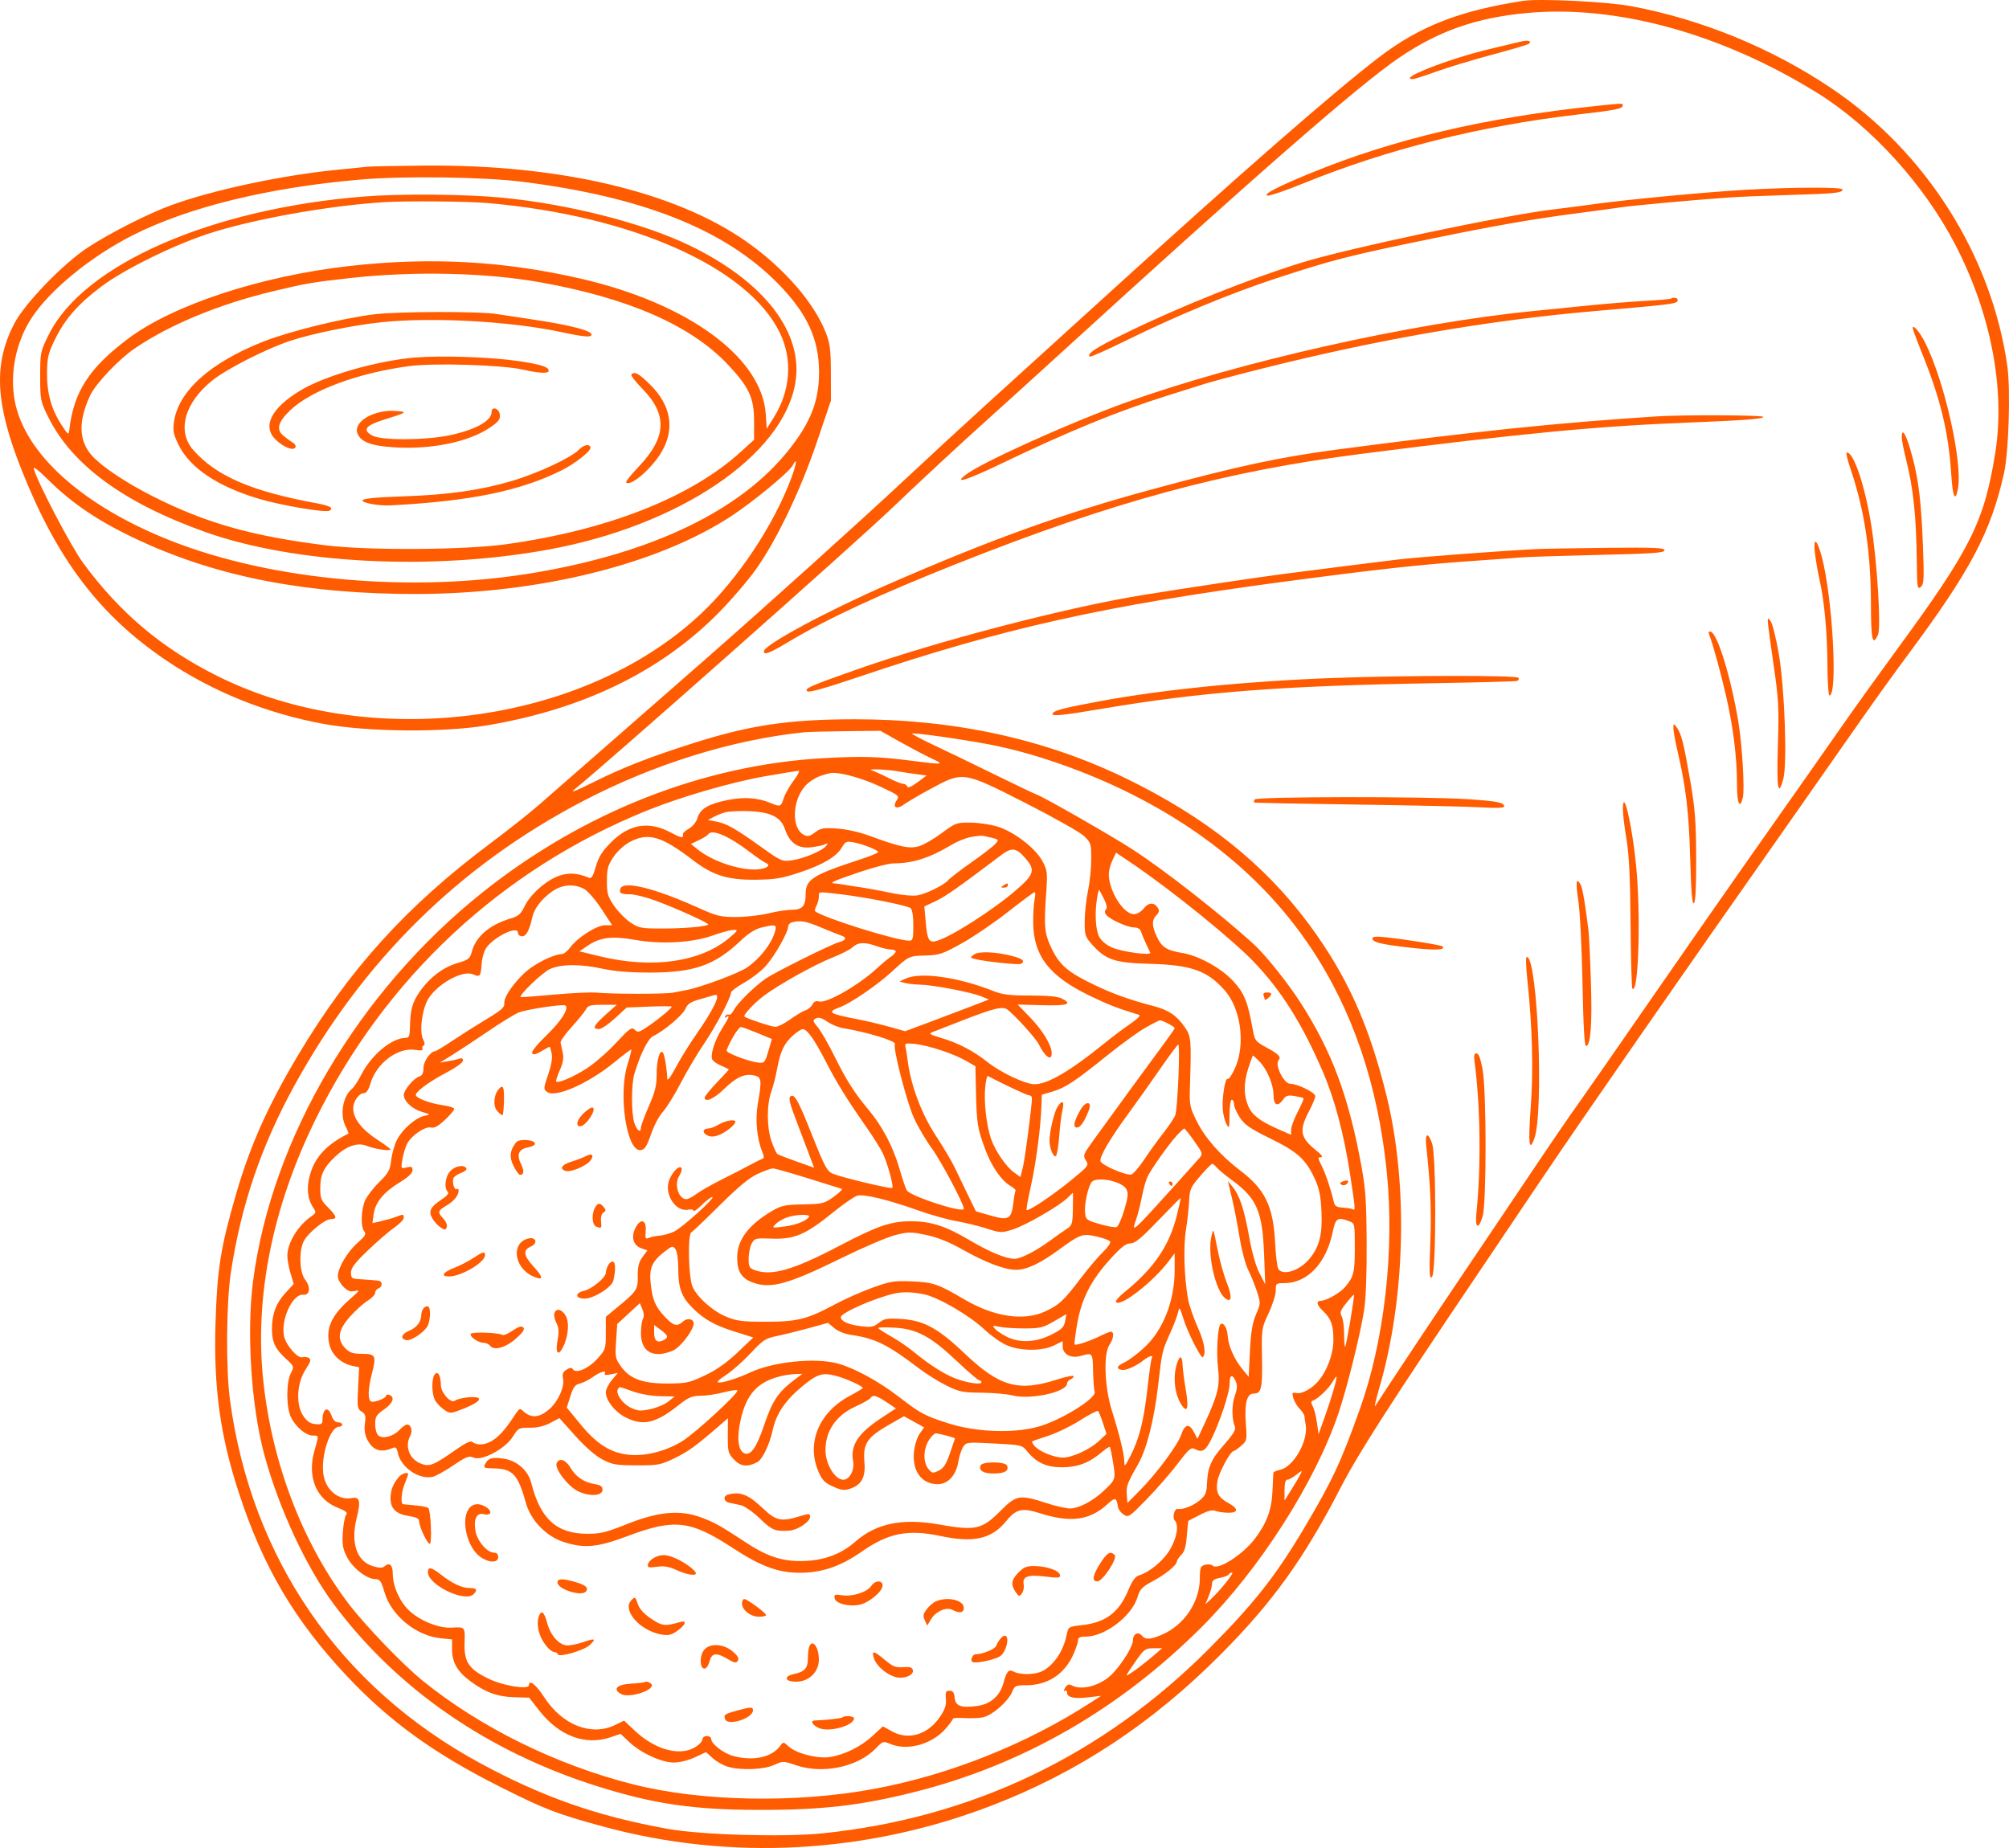 <?xml version="1.0" encoding="UTF-8"?> <svg xmlns="http://www.w3.org/2000/svg" width="400" height="368" viewBox="0 0 400 368" fill="none"><path fill-rule="evenodd" clip-rule="evenodd" d="M303.206 0.179C290.599 2.127 282.621 5.251 274.602 11.381C265.637 18.235 247.668 33.923 220.987 58.192C211.125 67.162 199.907 77.352 196.058 80.836C192.21 84.32 185.24 90.749 180.57 95.123C171.856 103.283 151.757 121.393 140.054 131.63C136.433 134.798 128.382 141.845 122.164 147.289C115.945 152.733 109.265 158.574 107.319 160.268C105.373 161.963 101.025 165.407 97.658 167.922C80.994 180.37 69.468 193.089 59.226 210.331C53.276 220.348 49.789 228.18 47.002 237.789C43.912 248.446 43.237 252.705 42.905 263.654C42.521 276.351 43.853 285.958 47.57 297.31C52.41 312.091 58.652 322.676 69.064 333.758C77.514 342.752 86.34 349.144 99.407 355.731C108.417 360.273 110.833 361.208 120.059 363.719C145.427 370.626 172.606 369.145 197.589 359.495C214.695 352.888 229.417 343.156 243.077 329.426C253.394 319.056 259.684 310.297 266.992 296.127C270.478 289.368 276.874 279.404 294.475 253.315C298.311 247.629 304.01 239.164 307.139 234.504C314.652 223.312 335.533 193.233 355.466 164.887C358.791 160.159 364.042 152.658 370.752 143.053C373.266 139.454 377.382 133.739 379.899 130.351C392.333 113.617 396.355 106.021 399 94.275C399.947 90.073 400.334 77.563 399.663 72.861C396.517 50.814 383.4 30.146 364.526 17.499C352.63 9.527 338.824 3.871 324.85 1.244C319.974 0.327 306.528 -0.334 303.206 0.179ZM303.972 2.591C293.952 3.53 286.526 6.123 278.68 11.424C270.693 16.821 250.287 34.635 210.747 70.728C205.837 75.211 199.736 80.744 197.19 83.026C191.603 88.031 183.13 95.887 177.472 101.305C170.287 108.185 121.184 151.692 114.494 157.105C113.367 158.017 114.346 157.655 118.213 155.731C124.151 152.776 129.366 150.742 138.14 147.955C149.356 144.393 157.054 143.254 170.037 143.234C189.871 143.204 207.908 147.116 224.065 154.952C239.98 162.67 251.716 172.016 260.641 184.08C268.176 194.264 272.601 204.068 276.092 218.314C280.404 235.909 279.826 258.585 274.613 276.433C273.909 278.841 273.56 280.423 273.837 279.948C274.439 278.915 287.212 259.689 291.238 253.755C292.797 251.457 297.193 244.923 301.007 239.237C309.047 227.246 311.968 222.963 314.801 219C315.925 217.427 322.324 208.221 329.02 198.542C335.716 188.864 344.053 176.886 347.546 171.926C357.827 157.328 362.415 150.795 367.057 144.143C369.462 140.696 374.267 134.005 377.734 129.274C392.364 109.313 395.035 103.979 397.243 90.316C399.304 77.556 396.432 62.496 389.315 48.741C383.156 36.839 372.67 25.274 362.006 18.621C342.943 6.729 321.886 0.913 303.972 2.591ZM302.768 8.285C302.047 8.467 299.193 9.152 296.427 9.808C288.476 11.695 278.147 15.745 281.287 15.745C281.619 15.745 283.735 15.074 285.988 14.254C288.242 13.433 293.234 11.922 297.083 10.897C300.931 9.871 304.245 8.882 304.446 8.699C305.049 8.15 304.169 7.933 302.768 8.285ZM317.856 21.095C295.627 23.415 277.393 27.711 260.784 34.545C254.389 37.176 251.387 38.747 252.35 38.957C252.763 39.048 256.011 37.938 259.566 36.491C276.217 29.717 294.71 25.071 313.963 22.826C321.876 21.903 323.104 21.655 323.104 20.978C323.104 20.545 323.142 20.544 317.856 21.095ZM73.167 33.201C72.446 33.277 69.69 33.554 67.044 33.818C56.039 34.915 42.306 37.853 34.071 40.872C29.423 42.576 22.005 46.338 17.511 49.271C12.585 52.485 4.926 60.412 2.829 64.466C-1.348 72.543 -0.943 80.395 4.335 93.665C11.405 111.441 19.865 122.571 33.099 131.509C42.286 137.715 53.062 142.064 64.421 144.151C73.21 145.767 88.338 145.901 97.002 144.44C116.012 141.236 131.361 133.807 142.878 122.234C145.428 119.673 148.851 115.699 150.485 113.405C154.645 107.565 159.389 97.65 162.689 87.896L165.443 79.757L165.427 74.258C165.414 69.573 165.262 68.38 164.404 66.205C162.038 60.209 156.094 53.385 148.692 48.167C134.537 38.19 111.51 32.737 84.538 32.975C79.006 33.024 73.889 33.126 73.167 33.201ZM71.855 35.747C53.508 37.318 37.491 41.238 26.367 46.879C18.089 51.076 9.924 57.754 6.315 63.277C3.189 68.061 1.915 74.251 2.923 79.757C4.86 90.335 16.489 100.775 34.026 107.682C54.375 115.695 82.402 118.142 106.623 114.018C130.092 110.024 147.472 101.619 157.003 89.656C161.405 84.131 163.075 79.869 163.077 74.157C163.079 67.547 160.727 62.438 154.964 56.537C144.432 45.752 128.05 39.214 103.999 36.197C96.326 35.234 80.441 35.011 71.855 35.747ZM347.595 37.792C339.992 38.225 324.23 39.708 317.856 40.59C315.331 40.94 311.395 41.45 309.11 41.723C299.38 42.886 268.362 49.448 259.253 52.27C248.682 55.546 234.947 61.044 224.139 66.324C218.195 69.229 216.37 70.42 216.958 71.012C217.096 71.151 220.42 69.68 224.346 67.743C234.045 62.957 245.173 58.348 254.005 55.457C265.577 51.67 268.355 50.961 285.275 47.481C298.054 44.852 305.547 43.553 314.795 42.365C317.561 42.01 321.104 41.528 322.667 41.295C325.244 40.91 336.55 39.878 344.315 39.318C345.999 39.197 351.312 38.979 356.123 38.834C365.467 38.552 366.838 38.411 366.838 37.734C366.838 37.227 356.994 37.257 347.595 37.792ZM72.511 39.129C42.059 41.543 16.645 52.665 9.727 66.606C8.034 70.02 8.004 70.161 8.004 74.941C8.004 79.668 8.05 79.896 9.625 83.08C14.323 92.577 24.699 100.177 40.804 105.916C58.66 112.278 85.882 113.685 109.156 109.447C135.189 104.706 155.886 90.751 158.35 76.277C160.05 66.298 152.232 56.107 137.355 48.906C128.091 44.423 113.194 40.628 99.845 39.352C92.651 38.664 79.702 38.558 72.511 39.129ZM76.447 40.259C65.348 40.951 50.071 43.702 41.371 46.576C34.337 48.9 24.654 53.688 20.182 57.053C15.555 60.535 12.975 63.466 11.005 67.475C9.611 70.314 9.406 71.144 9.364 74.138C9.308 78.19 10.205 81.46 12.236 84.597C13.535 86.603 13.671 86.7 13.785 85.697C14.648 78.07 17.7 73.317 25.498 67.452C34.489 60.69 52.033 54.934 69.669 52.959C85.811 51.153 100.446 51.969 115.807 55.532C137.131 60.479 151.759 71.25 152.473 82.529L152.654 85.386L154.066 83.133C157.406 77.805 157.845 71.524 155.25 66.22C148.877 53.199 125.805 42.951 97.221 40.444C93.153 40.087 80.948 39.978 76.447 40.259ZM69.887 55.35C62.349 56.182 60.831 56.44 54.362 57.997C43.523 60.606 33.76 64.649 26.789 69.415C23.59 71.602 19.046 76.404 17.945 78.76C15.526 83.937 15.669 87.853 18.384 90.817C20.425 93.044 25.262 96.244 30.746 98.994C41.132 104.204 50.262 106.774 64.858 108.597C73.223 109.642 92.492 109.528 100.719 108.385C120.979 105.57 137.531 99.053 147.514 89.96L150.138 87.57V83.884C150.138 79.23 149.159 77.104 144.958 72.634C137.637 64.844 125.263 59.398 107.717 56.242C96.856 54.288 82.561 53.951 69.887 55.35ZM332.689 59.469C332.589 59.563 330.244 59.766 327.478 59.921C324.712 60.076 319.693 60.485 316.326 60.829C312.958 61.173 307.94 61.677 305.174 61.95C281.116 64.321 246.704 72.048 224.267 80.119C213.007 84.168 195.631 91.999 192.306 94.522C189.705 96.496 192.471 95.634 199.348 92.329C212.669 85.928 222.471 81.911 232.357 78.802C235.003 77.97 238.383 76.907 239.867 76.439C241.352 75.971 246.469 74.607 251.238 73.409C274.561 67.547 296.345 63.777 317.419 61.956C333.751 60.545 334.038 60.505 334.038 59.693C334.038 59.305 333.043 59.14 332.689 59.469ZM74.406 62.601C67.958 63.425 57.569 65.991 52.394 68.039C41.78 72.239 35.46 77.945 34.624 84.082C34.397 85.751 34.557 86.54 35.526 88.533C37.766 93.139 43.261 96.846 51.519 99.32C55.917 100.638 64.875 102.151 65.603 101.699C66.487 101.15 65.721 100.712 62.999 100.212C50.084 97.839 43.139 94.845 38.515 89.656C35.156 85.887 36.72 80.177 42.335 75.709C45.214 73.419 53.045 69.444 57.762 67.878C62.174 66.414 70.388 64.741 76.017 64.16C86.206 63.108 101.796 63.978 111.909 66.163C115.651 66.971 117.343 67.17 117.671 66.84C118.512 65.994 113.87 64.751 105.093 63.474C102.447 63.089 99.692 62.672 98.97 62.547C95.621 61.968 79.08 62.005 74.406 62.601ZM380.833 65.332C380.833 65.564 381.625 67.713 382.594 70.109C386.387 79.485 387.969 86.035 388.514 94.606C388.793 99.004 389.316 100.093 389.829 97.344C390.806 92.108 387.161 75.887 383.275 68.172C382.242 66.122 380.833 64.483 380.833 65.332ZM82.57 71.203C75.089 71.833 64.769 74.794 59.887 77.712C54 81.23 52.141 84.91 54.908 87.566C56.454 89.049 58.369 89.813 58.796 89.117C58.969 88.836 58.754 88.403 58.311 88.144C57.874 87.887 57.023 87.265 56.419 86.762C54.953 85.539 55.335 84.068 57.718 81.766C61.866 77.756 71.199 74.274 81.477 72.903C86.366 72.251 99.951 72.659 103.999 73.581C107.324 74.337 109.247 74.43 109.247 73.834C109.247 73.053 107.705 72.565 103.102 71.889C97.697 71.094 87.79 70.764 82.57 71.203ZM125.709 74.563C125.542 74.731 126.485 75.969 127.806 77.313C132.957 82.559 132.758 87.075 127.115 92.987C125.629 94.544 124.527 95.935 124.669 96.077C125.55 96.963 129.813 93.276 131.748 89.954C134.403 85.396 133.608 80.719 129.483 76.635C127.175 74.35 126.363 73.905 125.709 74.563ZM97.877 82.077C97.877 83.85 94.455 85.693 89.231 86.735C84.431 87.692 76.021 87.712 74.212 86.771C72.073 85.658 72.717 84.737 76.447 83.573C81.158 82.104 81.3 81.993 78.655 81.831C74.386 81.57 70.323 83.98 71.162 86.275C71.785 87.977 73.825 88.771 78.341 89.069C85.821 89.564 93.292 88.035 97.562 85.136C99.238 83.998 99.628 83.499 99.53 82.621C99.381 81.289 97.877 80.793 97.877 82.077ZM329.883 82.917C310.028 84.202 293.959 85.866 266.486 89.486C254.764 91.03 246.608 92.778 229.515 97.41C211.602 102.263 197.519 107.329 176.816 116.369C164.625 121.691 152.106 128.436 152.106 129.682C152.106 130.523 153.121 130.132 157.098 127.759C164.786 123.169 175.235 118.323 190.592 112.224C221.77 99.842 243.868 93.85 271.28 90.348C302.812 86.318 317.946 84.868 335.787 84.166C347.1 83.72 351.094 83.42 351.094 83.015C351.094 82.65 335.15 82.576 329.883 82.917ZM378.652 87.126C378.656 87.671 379.041 89.641 379.508 91.505C380.986 97.404 381.548 102.844 381.65 112.257C381.702 117.055 381.766 117.432 382.428 116.879C383.067 116.345 383.117 115.423 382.865 108.717C382.543 100.142 382.022 95.713 380.78 91.02C379.613 86.611 378.637 84.824 378.652 87.126ZM115.307 89.509C113.829 91.099 107.146 94.228 101.929 95.772C95.623 97.639 89.272 98.538 80.2 98.847C74.809 99.031 72.31 99.275 72.194 99.63C72.025 100.143 75.431 100.76 77.759 100.639C93.669 99.809 103.661 97.753 111.913 93.611C114.491 92.317 117.557 89.908 117.557 89.177C117.557 88.332 116.217 88.529 115.307 89.509ZM368.418 93.286C371.212 101.46 372.502 109.983 372.514 120.342C372.523 127.474 372.828 128.792 373.913 126.396C374.567 124.95 373.742 111.722 372.537 104.334C371.269 96.565 369.078 90.096 367.714 90.096C367.501 90.096 367.818 91.531 368.418 93.286ZM157.809 92.704C157.116 94.006 149.947 99.926 145.639 102.752C130.951 112.392 107.385 118.234 83.007 118.282C61.277 118.325 43.648 114.952 28.056 107.769C19.898 104.011 14.57 100.467 9.42 95.373C7.577 93.55 6.561 92.792 6.723 93.362C7.537 96.214 14.162 108.85 16.545 112.093C23.834 122.015 32.193 129.067 43.2 134.579C73.605 149.806 116.048 144.35 139.6 122.186C146.931 115.287 154.08 104.539 157.549 95.198C158.65 92.236 158.793 90.853 157.809 92.704ZM361.36 110.114C361.529 111.565 361.938 113.941 362.268 115.393C363.234 119.632 363.819 125.941 363.85 132.441C363.866 135.768 364.044 138.49 364.245 138.49C365.956 138.49 364.866 118.871 362.709 110.818C361.75 107.241 360.979 106.839 361.36 110.114ZM306.048 109.334C299.107 109.674 282.54 110.923 278.277 111.427C275.068 111.807 262.615 113.378 255.755 114.269C250.242 114.985 237.251 116.929 227.547 118.49C212.572 120.898 186.617 127.661 170.45 133.366C161.234 136.618 160.162 137.09 160.716 137.648C161.032 137.966 164.176 137.091 170.962 134.798C199.544 125.141 219.955 120.578 255.973 115.793C274.705 113.304 282.838 112.416 293.803 111.661C297.531 111.404 301.566 111.108 302.768 111.004C303.971 110.899 310.908 110.674 318.184 110.505C329.012 110.252 331.414 110.085 331.414 109.586C331.414 109.08 329.477 108.997 319.934 109.096C313.62 109.162 307.371 109.269 306.048 109.334ZM351.968 123.688C351.968 124.124 352.481 127.98 353.108 132.255C354.142 139.303 354.223 140.822 353.985 148.499C353.721 157.024 354.03 158.92 355.065 155.098C355.877 152.095 355.32 136.811 354.155 130.145C353.627 127.128 352.92 124.263 352.582 123.778C352.024 122.975 351.968 122.967 351.968 123.688ZM340.276 126.28C341.071 128.364 342.494 133.512 343.627 138.404C345.094 144.735 345.846 150.796 345.846 156.291C345.846 159.986 346.404 161.247 346.994 158.883C347.411 157.215 346.874 148.2 346.083 143.549C344.571 134.672 341.989 126.264 340.638 125.816C340.229 125.681 340.107 125.837 340.276 126.28ZM265.376 135.014C248.264 135.647 231.647 137.297 219.226 139.595C211.988 140.934 209.963 141.445 209.608 142.021C209.185 142.71 211.187 142.531 219.389 141.144C239.267 137.783 255.163 136.561 285.712 136.044C294.371 135.898 301.715 135.697 302.03 135.597C302.347 135.498 302.483 135.217 302.333 134.973C302.014 134.455 279.8 134.479 265.376 135.014ZM333.177 144.962C333.169 145.497 333.544 147.576 334.008 149.581C335.693 156.848 336.265 161.707 336.527 170.959C336.719 177.785 336.922 180.198 337.273 179.843C337.595 179.519 337.741 176.467 337.713 170.692C337.679 163.444 337.484 160.947 336.525 155.428C335.22 147.913 334.75 146.063 333.837 144.849C333.204 144.007 333.191 144.009 333.177 144.962ZM159.978 145.831C145.629 147.344 130.09 152.194 116.026 159.548C91.364 172.445 72.212 191.347 58.563 216.262C51.992 228.257 48.013 239.974 45.979 253.315C45.045 259.443 44.95 272.621 45.794 278.832C50.082 310.388 67.636 335.901 95.471 351.034C108.027 357.861 118.989 361.701 133.082 364.211C139.795 365.407 156.069 365.868 163.762 365.08C193.485 362.036 219.5 349.612 240.696 328.34C249.684 319.319 254.024 313.808 259.762 304.129C265.279 294.822 266.982 291.177 270.759 280.592C275.626 266.953 277.677 248.975 276.13 233.518C272.631 198.549 255.704 173.432 225.345 158.16C216.247 153.583 205.669 149.889 196.933 148.237C191.202 147.153 181.831 145.837 181.587 146.082C181.493 146.177 183.627 147.298 186.331 148.573C189.035 149.848 194.416 152.45 198.288 154.355C202.16 156.26 205.852 158.019 206.493 158.264C208.161 158.902 221.188 166.368 225.542 169.182C231.728 173.179 242.951 181.953 249.572 187.968C251.907 190.09 256.304 195.578 258.925 199.642C265.194 209.365 268.559 218.423 271.103 232.418C271.892 236.764 272.07 239.447 272.108 247.596C272.138 253.904 271.947 258.772 271.581 261.014C270.721 266.292 268.183 276.448 266.447 281.561C261.81 295.217 250.794 312.442 239.393 323.863C222.961 340.323 203.643 351.441 182.064 356.857C171.223 359.577 163.574 360.447 150.794 360.411C138.017 360.376 130.139 359.219 119.087 355.754C97.226 348.9 79.048 336.361 66.459 319.451C60.988 312.102 55.603 300.538 52.665 289.831C50.03 280.227 49.056 265.332 50.392 255.075C54.088 226.689 71.359 197.425 96.039 177.732C116.164 161.673 140.059 152.282 164.133 150.968C171.715 150.555 175.001 150.652 181.389 151.479C187.843 152.315 188.19 152.281 185.562 151.07C184.36 150.516 181.555 149.043 179.329 147.796L175.283 145.529L168.396 145.599C164.608 145.638 160.82 145.742 159.978 145.831ZM173.536 153.387C174.137 153.591 175.656 154.281 176.911 154.922C178.165 155.563 179.477 156.088 179.826 156.088C180.175 156.088 180.54 156.329 180.638 156.623C180.754 156.974 181.451 156.688 182.657 155.796L184.499 154.433L182.188 154.118C180.917 153.944 179.483 153.726 179.002 153.633C176.937 153.233 172.49 153.034 173.536 153.387ZM152.325 154.584C145.711 155.738 135.704 158.634 128.977 161.342C99.888 173.048 76.54 194.831 62.694 223.179C54.216 240.536 50.675 258.315 52.406 274.838C54.126 291.272 60.195 307.194 69.341 319.267C72.637 323.617 80.21 331.5 84.183 334.715C95.707 344.041 110.813 351.474 126.085 355.333C139.661 358.764 158.494 359.116 174.037 356.231C189.033 353.447 204.408 347.309 217.269 338.973L219.237 337.697L216.727 337.992C213.871 338.328 212.459 338.022 212.459 337.069C212.459 336.708 212.247 336.544 211.989 336.705C211.729 336.866 211.767 336.598 212.075 336.102C212.493 335.429 212.819 335.308 213.39 335.616C215.502 336.753 219.45 335.553 221.688 333.096C223.685 330.902 225.579 327.762 225.579 326.644C225.579 325.359 226.61 324.816 227.349 325.712C228.05 326.562 229.06 326.511 231.382 325.51C235.761 323.622 238.842 319.054 238.891 314.378C238.915 312.109 239.017 311.844 239.965 311.604C240.541 311.458 241.201 311.529 241.432 311.762C242.451 312.787 247.408 309.636 249.86 306.407C252.228 303.286 253.205 300.623 253.36 296.87C253.436 295.055 253.512 293.437 253.532 293.275C253.552 293.113 254.156 292.851 254.875 292.692C257.588 292.092 260.541 286.851 259.957 283.672C259.846 283.067 259.741 282.324 259.723 282.022C259.705 281.719 259.278 281.056 258.773 280.549C258.268 280.041 257.701 279.083 257.512 278.42C257.201 277.33 257.264 277.232 258.162 277.405C259.216 277.608 261.156 276.554 262.42 275.093C264.249 272.977 265.485 269.633 265.485 266.801C265.485 263.832 265.014 262.551 263.355 261.004C262.165 259.894 262.005 259.035 262.988 259.035C264.041 259.035 266.816 257.468 267.781 256.328C269.538 254.254 269.749 253.41 269.749 248.471C269.749 243.663 269.738 243.611 268.628 243.186C266.326 242.305 265.914 242.571 265.356 245.286C264.072 251.546 260.326 255.515 255.701 255.515C254.065 255.515 254.005 255.568 254.005 257.006C254.005 257.825 253.366 259.854 252.585 261.515C251.179 264.503 251.166 264.594 251.269 270.433C251.378 276.564 251.15 277.512 249.568 277.512C248.271 277.512 247.762 279.489 248.048 283.408C248.296 286.79 248.271 286.912 247.109 287.917C246.452 288.485 245.787 288.95 245.632 288.95C244.992 288.952 242.658 293.269 242.391 294.946C242.036 297.178 242.553 298.21 244.572 299.304C246.64 300.424 246.606 301.278 244.493 301.238C243.592 301.221 242.46 301.051 241.979 300.86C241.375 300.621 240.427 300.866 238.917 301.654C237.715 302.282 236.682 302.814 236.623 302.837C236.563 302.861 236.417 304.198 236.299 305.81C236.141 307.956 235.847 308.977 235.204 309.624C234.721 310.11 234.325 310.698 234.325 310.93C234.325 311.654 232.061 313.507 229.496 314.882C227.393 316.01 226.959 316.463 226.496 318.017C225.369 321.801 219.993 325.906 216.163 325.906C215.011 325.906 214.644 326.091 214.641 326.676C214.639 327.099 214.175 328.444 213.61 329.664C211.86 333.445 208.519 335.585 204.367 335.585C202.23 335.585 202.031 335.677 201.53 336.894C200.738 338.816 197.495 341.639 195.686 341.981C194.836 342.141 193.146 342.203 191.929 342.118C190.712 342.034 189.717 342.106 189.717 342.279C189.717 342.452 189.079 343.324 188.299 344.218C185.56 347.357 180.684 348.714 177.285 347.285C175.85 346.682 175.777 346.704 174.354 348.181C170.799 351.872 163.834 353.337 158.498 351.517C155.971 350.655 155.891 350.654 154.125 351.462C152.084 352.393 147.629 352.574 144.976 351.833C144.061 351.578 142.695 350.814 141.941 350.135L140.568 348.902L138.356 349.938C137.072 350.539 135.317 350.976 134.176 350.978C131.715 350.983 127.58 349.081 125.253 346.873L123.562 345.269L121.638 345.926C116.549 347.664 111.332 345.719 107.332 340.592L105.36 338.066L102.344 337.976C99.02 337.878 96.635 336.998 93.598 334.747C91.088 332.887 90.008 331.006 90.006 328.492L90.005 326.458L87.847 326.249C82.854 325.767 77.915 321.738 76.538 317.025C75.888 314.801 75.649 314.467 74.698 314.454C73.002 314.43 70.215 312.247 69.09 310.062C68.236 308.403 68.105 307.61 68.269 305.087C68.375 303.437 68.68 301.868 68.946 301.601C69.298 301.246 68.814 300.868 67.159 300.202C62.913 298.495 61.125 294.016 62.622 288.837C63.511 285.759 63.525 285.871 62.267 285.871C60.907 285.871 58.819 284.102 57.913 282.18C56.976 280.195 56.971 275.283 57.903 273.47C58.601 272.112 58.6 272.109 56.823 270.474C54.775 268.592 54.142 267.207 54.146 264.615C54.149 261.689 54.955 259.523 56.782 257.53L58.479 255.677L57.842 253.546C57.491 252.375 57.209 250.804 57.214 250.056C57.232 247.491 59.289 244.102 61.971 242.219C62.962 241.523 62.982 241.424 62.331 240.424C61.193 238.676 60.994 236.448 61.746 233.847C62.758 230.345 65.14 227.815 69.373 225.75C69.451 225.712 69.204 225.078 68.826 224.342C67.629 222.014 68.235 218.36 70.072 216.828C70.489 216.48 71.314 215.236 71.905 214.062C73.901 210.1 78.001 206.681 80.758 206.681C81.453 206.681 81.589 206.321 81.63 204.372C81.701 201.052 82.084 199.661 83.495 197.592C85.433 194.753 88.177 192.637 91 191.806C93.312 191.126 93.561 190.929 93.953 189.471C94.759 186.472 97.524 184.124 101.697 182.895C103.234 182.442 103.705 182.024 104.469 180.438C105.625 178.036 108.864 175.209 111.434 174.359C113.321 173.736 115.001 173.854 117.189 174.766C117.775 175.011 118.052 174.59 118.639 172.559C119.2 170.618 119.886 169.525 121.673 167.728C125.27 164.109 129.153 163.456 133.475 165.743C135.749 166.946 136.123 166.997 135.971 166.079C135.939 165.888 136.49 165.399 137.196 164.992C137.906 164.582 138.642 163.677 138.845 162.964C139.372 161.114 140.941 160.137 144.621 159.367C148.035 158.653 150.761 158.813 153.362 159.881C155.395 160.716 155.471 160.69 156.049 158.928C156.33 158.071 157.23 156.487 158.047 155.408C158.866 154.33 159.29 153.463 158.991 153.481C158.693 153.5 155.692 153.996 152.325 154.584ZM163.258 154.549C162.296 154.891 160.98 155.763 160.333 156.486C157.725 159.403 157.542 164.895 160.01 166.224C160.799 166.649 161.178 166.57 162.273 165.756C163.425 164.899 163.972 164.805 166.703 164.994C168.536 165.122 171.169 165.711 173.098 166.426C179.148 168.668 181.101 169.078 183.004 168.504C183.943 168.221 185.976 167.044 187.523 165.888C190.223 163.871 190.451 163.788 193.197 163.81C194.771 163.822 197.183 164.172 198.558 164.587C201.854 165.583 206.179 168.9 207.554 171.486C208.539 173.34 208.586 173.744 208.298 177.865C207.821 184.664 207.951 185.933 209.442 189C211.013 192.235 212.715 193.663 218.016 196.193C221.66 197.933 225.03 199.133 229.67 200.343C232.669 201.124 234.304 202.229 235.907 204.556C237.157 206.37 237.223 207.108 236.931 215.991C236.798 220.031 236.861 220.385 238.204 223.129C239.87 226.534 242.997 230.109 246.881 233.051C251.909 236.859 253.518 240.198 253.888 247.596C254.015 250.137 254.314 252.463 254.553 252.765C255.584 254.072 258.769 253.004 260.689 250.709C262.683 248.326 263.315 245.88 263.112 241.344C262.97 238.162 262.682 236.717 261.812 234.817C260.002 230.862 258.405 229.405 252.944 226.724C248.891 224.734 247.809 223.99 246.855 222.541C246.218 221.572 245.696 220.378 245.696 219.889C245.696 219.4 245.499 219 245.259 219C245.012 219 244.814 220.294 244.804 221.969C244.788 224.72 244.743 224.858 244.194 223.839C243.868 223.234 243.54 221.947 243.466 220.979C243.284 218.615 243.929 214.537 244.435 214.852C244.659 214.991 245.329 213.995 245.925 212.64C247.999 207.921 247.068 200.894 243.886 197.258C240.4 193.274 237.166 192.136 228.716 191.919C222.017 191.746 220.167 191.128 217.516 188.177C216.051 186.546 215.958 186.262 215.965 183.473C215.969 181.84 216.264 179.119 216.621 177.425C216.978 175.732 217.269 172.884 217.269 171.098C217.269 167.989 217.207 167.791 215.815 166.47C215.016 165.712 209.797 162.768 204.22 159.929C191.757 153.586 191.758 153.587 185.383 157.039C183.076 158.289 180.666 159.698 180.028 160.171C178.543 161.27 177.598 160.81 178.499 159.426C179.123 158.469 179.049 158.406 175.251 156.631C171.81 155.023 167.696 153.851 165.693 153.907C165.316 153.918 164.22 154.207 163.258 154.549ZM249.833 159.197C249.674 159.455 249.613 159.726 249.698 159.8C249.782 159.873 259.002 160.06 270.187 160.216C281.372 160.371 292.54 160.621 295.006 160.771C297.957 160.951 299.488 160.891 299.488 160.593C299.488 159.811 298.121 159.536 292.272 159.146C283.791 158.579 250.187 158.619 249.833 159.197ZM323.125 161.147C323.122 162.115 323.442 164.788 323.834 167.086C324.359 170.158 324.576 174.623 324.653 183.94C324.711 190.91 324.872 196.728 325.012 196.869C326.257 198.12 326.723 181.926 325.727 172.052C324.918 164.023 323.14 156.57 323.125 161.147ZM144.453 161.75C143.731 161.939 142.649 162.367 142.048 162.701L140.954 163.307L142.485 163.578C144.584 163.95 146.361 164.941 151.362 168.527C155.495 171.49 155.717 171.59 157.607 171.329C159.945 171.007 163.663 169.466 164.447 168.495C164.933 167.894 164.891 167.852 164.133 168.182C163.652 168.391 162.354 168.643 161.249 168.742C158.795 168.961 157.196 167.792 156.287 165.115C155.466 162.698 153.447 161.693 149.09 161.53C147.261 161.462 145.174 161.561 144.453 161.75ZM140.987 166.153C140.857 166.366 140.032 166.882 139.155 167.301L137.56 168.062L138.82 169.086C142.078 171.735 148.269 173.653 151.56 173.033C153.044 172.754 153.413 172.187 152.371 171.784C152.036 171.655 150.609 170.671 149.201 169.597C145.033 166.42 141.685 165.016 140.987 166.153ZM193.299 166.681C192.262 166.884 190.59 167.548 189.582 168.158C185.162 170.83 181.767 171.926 177.904 171.926C177.005 171.926 173.957 172.709 171.131 173.667C165.967 175.417 164.991 175.857 166.137 175.919C166.478 175.938 167.151 176.024 167.632 176.111C168.113 176.198 169.312 176.388 170.296 176.534C172.93 176.923 174.268 177.165 177.909 177.909C179.718 178.279 181.865 178.453 182.696 178.297C184.532 177.951 188.029 176.212 188.823 175.248C189.143 174.86 191.197 173.284 193.388 171.746C195.578 170.208 197.724 168.554 198.156 168.07C199.006 167.12 199.097 167.184 195.84 166.459C195.479 166.378 194.336 166.478 193.299 166.681ZM125.388 167.669C124.267 168.264 122.914 169.506 122.152 170.638C121.033 172.304 120.843 173 120.84 175.445C120.837 177.971 121.006 178.55 122.289 180.409C123.087 181.566 124.549 183.051 125.536 183.708C127.207 184.82 127.656 184.904 131.956 184.902C136.227 184.9 140.612 184.515 141.019 184.106C141.257 183.866 134.8 180.934 130.61 179.38C128.69 178.668 126.377 178.085 125.472 178.085C123.618 178.085 123.197 177.836 123.538 176.942C124.154 175.325 130.303 176.841 138.986 180.75C142.771 182.454 143.452 182.619 146.64 182.608C148.564 182.6 151.417 182.276 152.981 181.886C154.544 181.496 156.653 181.175 157.667 181.171C159.773 181.164 160.416 180.413 160.416 177.958C160.416 175.142 161.899 174.2 171.021 171.231C173.126 170.545 174.848 169.849 174.848 169.683C174.848 169.28 171.886 168.107 169.943 167.741C168.539 167.476 168.308 167.576 167.621 168.747C166.519 170.623 163.844 172.201 159.104 173.77C155.576 174.938 154.256 175.151 150.357 175.185C144.906 175.233 141.908 174.302 138.092 171.378C131.674 166.46 129.09 165.705 125.388 167.669ZM199.244 170.352C190.774 176.752 188.235 178.535 186.284 179.451L184.042 180.505L184.311 183.584C184.633 187.257 184.967 187.813 186.569 187.344C189.449 186.503 197.836 181.126 202.307 177.256C205.93 174.118 206.188 173.229 204.148 170.892C202.302 168.777 201.451 168.683 199.244 170.352ZM221.49 171.312C221.093 172.15 220.768 173.387 220.768 174.062C220.768 177.407 223.668 182.044 225.759 182.044C226.386 182.044 227.194 181.575 227.715 180.909C228.674 179.682 229.807 179.634 230.53 180.788C230.867 181.327 230.795 181.699 230.248 182.249C229.279 183.224 229.323 184.447 230.406 186.699C231.345 188.649 232.364 189.274 235.419 189.773C238.677 190.306 243.24 192.843 245.589 195.429C247.807 197.87 248.443 199.487 249.499 205.361C249.818 207.137 250.068 207.456 251.941 208.473C254.693 209.969 255.149 210.445 254.539 211.184C253.787 212.096 255.647 215.81 256.856 215.81C258.309 215.81 261.877 217.558 261.877 218.27C261.877 218.622 261.287 220.039 260.565 221.419C258.617 225.146 258.891 226.564 262.047 229.082C263.136 229.95 263.486 230.438 263.022 230.438C262.364 230.438 262.373 230.592 263.121 232.088C263.933 233.715 265.068 237.075 265.541 239.256C265.743 240.181 266.065 240.394 267.401 240.485C268.291 240.545 269.183 240.696 269.384 240.821C269.892 241.137 269.866 240.82 268.838 234.034C267.6 225.864 265.749 218.887 263.341 213.316C259.23 203.804 255.15 197.315 249.675 191.577C245.384 187.08 233.243 177.253 225.535 172.037L222.212 169.789L221.49 171.312ZM314.244 179.295C314.574 181.442 314.946 188.746 315.086 195.812C315.267 204.933 315.475 208.433 315.831 208.313C316.725 208.014 317.018 203.944 316.753 195.479C316.61 190.891 316.396 186.338 316.279 185.361C315.668 180.273 315.099 176.904 314.735 176.215C313.85 174.545 313.679 175.62 314.244 179.295ZM199.776 176.325C199.215 176.689 199.231 176.753 199.885 176.758C200.306 176.762 200.65 176.567 200.65 176.325C200.65 175.788 200.601 175.788 199.776 176.325ZM109.808 177.606C107.721 179.126 106.35 180.952 105.961 182.731C105.401 185.289 104.773 186.444 103.946 186.444C103.483 186.444 103.125 186.135 103.125 185.736C103.125 184.208 98.205 186.619 96.743 188.864C96.349 189.469 95.965 190.874 95.89 191.985C95.727 194.419 95.55 194.64 94.247 194.043C92.239 193.123 87.372 195.704 85.367 198.753C84.05 200.755 83.426 205.442 84.266 207.022C84.596 207.642 84.612 208.039 84.313 208.225C84.068 208.377 83.984 208.691 84.126 208.922C84.283 209.178 83.721 209.235 82.687 209.069C79.216 208.511 74.947 211.712 73.757 215.764C73.375 217.066 72.953 217.68 72.44 217.68C71.485 217.68 70.325 219.318 70.325 220.666C70.325 222.803 72.021 224.954 75.463 227.181C76.726 227.999 77.759 228.769 77.759 228.892C77.759 229.28 74.543 228.802 73.069 228.195C71.202 227.426 68.976 228.187 66.681 230.378C64.417 232.539 63.764 233.935 63.764 236.619C63.764 238.622 63.942 239.064 65.295 240.425C67.062 242.202 67.203 242.757 65.887 242.757C64.701 242.757 61.334 245.503 60.477 247.169C59.482 249.106 59.626 253.377 60.734 254.794C61.92 256.311 61.722 257.974 60.373 257.83C58.258 257.604 55.841 262.834 56.554 266.097C56.947 267.896 59.284 270.566 60.212 270.275C60.603 270.153 61.187 270.221 61.512 270.427C61.981 270.723 61.849 271.185 60.867 272.677C59.102 275.361 58.86 279.694 60.351 281.912C61.116 283.048 61.756 283.488 62.794 283.589C63.952 283.703 64.202 283.573 64.202 282.855C64.202 280.465 65.315 279.886 66.017 281.912C66.309 282.754 66.775 283.232 67.306 283.232C67.763 283.232 68.138 283.43 68.138 283.672C68.138 283.913 67.857 284.111 67.514 284.111C65.719 284.111 63.796 290.073 64.41 293.73C64.917 296.746 67.439 298.81 70.013 298.315C71.643 298.002 71.864 298.89 71.01 302.315C69.786 307.227 71.023 310.905 74.226 311.869C75.607 312.286 76.121 312.283 76.633 311.856C77.569 311.074 78.197 311.66 78.197 313.315C78.197 315.821 79.513 318.838 81.401 320.664C83.492 322.685 87.278 324.247 89.776 324.119C92.657 323.971 92.585 323.892 92.494 327.116C92.385 330.963 93.306 332.347 97.272 334.291C100.18 335.715 105.311 336.537 105.311 335.577C105.311 334.35 106.726 335.462 108.344 337.961C111.949 343.527 117.74 345.803 122.459 343.51L124.257 342.635L126.379 344.632C130.445 348.458 135.365 349.794 138.44 347.908C139.221 347.429 139.861 346.737 139.861 346.37C139.861 345.997 140.246 345.704 140.736 345.704C141.217 345.704 141.61 345.983 141.61 346.324C141.61 347.247 144.031 349.125 145.888 349.644C149.914 350.769 153.664 349.978 155.358 347.648C155.96 346.82 155.992 346.822 156.991 347.756C158.49 349.155 162.685 350.254 165.159 349.895C168.083 349.47 171.411 347.83 173.752 345.659L175.783 343.775L177.658 344.806C180.893 346.584 184.727 345.423 187.104 341.947C188.153 340.414 188.437 339.573 188.329 338.318C188.21 336.932 188.322 336.685 189.063 336.685C189.722 336.685 189.969 337.024 190.07 338.073C190.232 339.751 191.325 340.15 194.572 339.717C197.178 339.369 199.077 337.729 199.765 335.232C200.453 332.732 200.818 332.329 201.878 332.9C203.135 333.576 206.149 333.506 207.56 332.767C209.843 331.572 211.714 328.782 212.372 325.59C212.715 323.93 212.721 323.926 215.386 323.628C220.208 323.089 222.833 321.081 224.728 316.484C225.369 314.927 226.065 313.938 226.641 313.765C228.84 313.106 231.554 310.886 232.907 308.64C234.328 306.281 234.774 303.656 233.902 302.78C233.358 302.232 233.838 300.344 234.488 300.473C235.495 300.674 237.587 299.858 238.888 298.757C240.017 297.802 240.243 297.28 240.314 295.459C240.442 292.174 241.146 290.581 243.781 287.61C245.454 285.723 246.1 284.674 245.895 284.173C245.235 282.561 245.211 279.837 245.841 278.01C246.345 276.549 246.39 275.836 246.03 275.04C245.344 273.525 244.821 273.753 244.821 275.568C244.821 277.33 242.835 283.314 241.12 286.719C239.991 288.96 239.331 289.323 237.841 288.52C237.161 288.154 236.653 288.599 234.48 291.468C233.072 293.326 230.296 296.513 228.311 298.551C224.842 302.112 224.664 302.23 223.719 301.6C223.178 301.239 222.675 300.572 222.601 300.117C222.275 298.117 222.093 298.076 220.394 299.62C216.91 302.786 213.098 303.268 206.979 301.315C203.494 300.204 202.293 300.495 200.308 302.934C197.433 306.464 193.855 307.275 187.312 305.881C180.79 304.491 176.881 305.262 171.564 308.985C167.385 311.911 163.647 313.191 159.271 313.194C154.936 313.197 151.5 311.925 145.822 308.212C137.456 302.742 134.261 302.383 124.997 305.869C118.991 308.129 116.428 308.38 112.347 307.106C108.803 305.999 105.674 302.79 104.701 299.264C103.153 293.654 102.083 292.491 98.396 292.407C96.328 292.36 96.192 292.292 96.608 291.509C97.23 290.34 98.001 290.124 100.306 290.471C102.92 290.865 105.143 292.816 105.763 295.26C107.593 302.476 110.789 305.395 116.901 305.431C119.516 305.446 120.662 305.169 124.771 303.524C131.047 301.011 135.331 300.613 139.525 302.151C142.27 303.158 143.144 303.648 148.807 307.348C153.098 310.154 156.252 311.078 160.651 310.822C164.457 310.6 167.64 309.337 170.316 306.987C174.446 303.361 179.644 302.286 186.874 303.562C194.331 304.879 195.495 304.611 199.4 300.675C202.324 297.73 203.129 297.604 208.261 299.29C210.103 299.894 212.263 300.389 213.059 300.389C214.727 300.389 217.428 299.005 219.531 297.072C222.143 294.672 222.159 294.626 221.634 291.319C221.372 289.668 221.078 288.236 220.981 288.139C220.884 288.041 220.18 288.491 219.416 289.137C216.866 291.296 214.647 292.157 211.564 292.186C208.398 292.215 206.335 291.279 204.485 288.973C203.519 287.771 203.346 287.73 197.939 287.448C192.478 287.162 192.373 287.174 191.749 288.164C191.399 288.718 190.977 290.019 190.811 291.056C190.377 293.768 188.753 295.55 186.714 295.55C183.491 295.55 181.584 292.949 181.979 289.093C182.113 287.79 182.612 286.201 183.109 285.499L183.999 284.241L181.993 283.132L179.986 282.022L177.308 283.542C172.605 286.211 171.786 287.422 172.112 291.22C172.363 294.151 171.542 295.672 169.289 296.445C168.126 296.844 167.542 296.774 165.883 296.035C164.26 295.313 163.713 294.763 162.998 293.137C160.493 287.442 162.983 281.301 169.131 278.004C170.592 277.221 171.786 276.497 171.786 276.396C171.786 276.013 168.329 274.456 166.387 273.964C163.672 273.276 162.667 273.61 159.517 276.247C156.321 278.923 154.521 281.616 153.866 284.705C153.26 287.561 151.818 290.599 150.812 291.141C148.856 292.194 147.483 292.056 146.168 290.672C144.973 289.415 144.892 289.104 144.91 285.874L144.931 282.42L142.81 284.255C138.471 288.012 136.949 289.102 134.176 290.44C131.543 291.709 130.994 291.81 126.741 291.799C122.634 291.788 121.914 291.663 119.926 290.618C118.541 289.891 116.511 288.12 114.541 285.922L111.38 282.394L109.548 283.363C108.325 284.01 106.974 284.324 105.477 284.309C103.317 284.288 103.197 284.352 102.085 286.12C100.571 288.528 95.917 290.996 94.295 290.253C93.396 289.841 92.868 290.043 90.285 291.785C88.649 292.888 86.817 293.916 86.213 294.068C83.512 294.75 79.786 292.217 79.207 289.305C79.015 288.337 78.779 288.096 78.246 288.323C75.806 289.363 74.251 288.859 73.123 286.664C72.641 285.728 72.492 284.699 72.659 283.47C72.866 281.953 72.758 281.564 71.995 281.085C71.15 280.554 71.1 280.214 71.299 276.394L71.512 272.276L70.153 271.986C67.952 271.517 66.123 269.852 65.619 267.856C64.786 264.552 65.963 261.94 69.792 258.597C71.606 257.014 71.713 256.83 70.674 257.078C69.762 257.295 69.24 257.104 68.378 256.237C67.765 255.62 67.263 254.682 67.263 254.153C67.263 252.511 69.135 249.322 71.143 247.545C72.756 246.116 72.974 245.738 72.513 245.178C71.793 244.305 71.876 241.004 72.667 239.101C73.011 238.272 74.269 236.628 75.463 235.446C77.367 233.561 77.665 233.019 77.891 231.018C78.033 229.765 78.547 227.953 79.034 226.991C80.102 224.887 82.748 222.572 84.507 222.205C85.785 221.939 85.784 221.937 83.958 221.394C82.045 220.826 80.423 219.299 80.398 218.044C80.379 217.094 82.356 214.728 83.464 214.374C84.082 214.177 84.319 213.704 84.319 212.668C84.319 211.353 85.742 209.321 86.663 209.321C86.839 209.321 88.4 208.372 90.134 207.213C91.867 206.054 94.915 204.124 96.906 202.924C99.874 201.136 100.506 200.567 100.405 199.771C100.23 198.388 103.221 194.434 105.781 192.664C107.903 191.196 110.587 190.02 111.899 189.983C112.274 189.972 113.016 189.372 113.547 188.649C114.996 186.679 118.828 184.244 120.482 184.244H121.888L119.723 180.956C118.518 179.126 116.986 177.371 116.268 176.997C114.191 175.917 111.819 176.14 109.808 177.606ZM218.425 178.855C217.946 181.768 218.125 185.13 218.831 186.504C219.251 187.322 220.233 188.159 221.359 188.66C223.355 189.548 229.312 190.358 229.015 189.7C228.916 189.482 228.511 188.611 228.114 187.764C227.717 186.917 227.285 185.877 227.155 185.454C227.011 184.985 226.483 184.684 225.806 184.684C224.505 184.684 221.047 183.133 220.284 182.208C219.929 181.777 219.9 181.421 220.196 181.124C220.492 180.826 220.356 180.11 219.782 178.943C219.312 177.987 218.875 177.205 218.811 177.205C218.748 177.205 218.574 177.948 218.425 178.855ZM163.04 178.554C163.04 179.054 162.827 179.862 162.567 180.351C162.307 180.84 162.182 181.329 162.29 181.437C163.462 182.616 178.438 187.324 181.017 187.324C181.749 187.324 181.845 186.974 181.845 184.298C181.845 182.401 181.641 181.111 181.298 180.84C180.62 180.305 172.399 178.671 167.424 178.083C162.721 177.527 163.04 177.493 163.04 178.554ZM200.711 181.575C197.978 183.723 193.846 186.538 191.527 187.832C187.709 189.962 187.034 190.191 184.367 190.267C180.942 190.365 180.997 190.339 177.638 193.431C174.677 196.158 169.358 199.795 167.166 200.592C164.581 201.533 165.091 201.886 170.536 202.925C172.306 203.262 175.209 203.947 176.987 204.445L180.219 205.352L184.421 203.788C186.733 202.929 190.488 201.508 192.766 200.63L196.907 199.036L195.393 198.415C193.372 197.585 185.827 196.134 183.251 196.079C182.117 196.054 180.717 195.902 180.139 195.739L179.09 195.444L180.343 194.87C183.321 193.505 190.798 194.576 197.873 197.382C199.616 198.073 201.105 198.25 205.13 198.244C208.508 198.239 210.591 198.434 211.387 198.83C213.63 199.944 212.587 200.306 207.526 200.171L202.618 200.04L205.089 202.591C207.622 205.207 209.397 208.153 209.397 209.743C209.397 211.41 208.074 210.474 206.796 207.904C206.227 206.757 202.105 202.205 200.574 201.032C199.649 200.322 197.851 200.769 191.248 203.347C188.602 204.38 186.043 205.377 185.562 205.563C184.865 205.832 185.221 206.057 187.312 206.667C190.771 207.676 193.83 209.269 196.714 211.562C199.28 213.602 204.136 215.889 205.943 215.908C208.557 215.936 213.115 213.273 219.893 207.759C221.457 206.487 223.788 204.735 225.073 203.866C226.412 202.961 227.159 202.209 226.822 202.105C222.409 200.752 220.8 200.128 217.014 198.305C208.932 194.413 205.795 190.386 205.718 183.804C205.697 181.989 205.822 179.861 205.997 179.075C206.171 178.288 206.171 177.651 205.997 177.658C205.822 177.664 203.444 179.427 200.711 181.575ZM157.682 183.667C157.262 183.778 156.917 184.173 156.917 184.545C156.917 185.641 154.282 190.292 152.528 192.292C151.636 193.31 149.7 194.823 148.226 195.655C146.752 196.487 145.546 197.384 145.546 197.647C145.546 198.645 142.52 204.398 140.215 207.781C138.896 209.717 136.782 213.28 135.519 215.7C134.255 218.12 132.651 220.7 131.956 221.433C131.26 222.166 130.213 224.146 129.629 225.832C128.758 228.344 128.381 228.921 127.544 229.024C124.786 229.363 123.051 218.005 124.94 211.98C125.43 210.417 125.771 209.079 125.697 209.005C125.624 208.931 124.107 210.068 122.325 211.531C117.182 215.758 110.594 218.671 108.945 217.448C108.186 216.886 108.194 216.747 109.135 214.009C109.772 212.155 110.021 210.68 109.845 209.798C109.697 209.052 109.513 208.441 109.436 208.441C109.36 208.441 108.615 208.846 107.78 209.342C106.7 209.983 106.173 210.096 105.952 209.736C105.766 209.433 106.949 207.964 108.903 206.073C111.744 203.325 113.275 200.907 112.603 200.231C112.25 199.876 104.747 201.004 103.236 201.639C102.404 201.988 99.679 203.667 97.181 205.368C94.684 207.069 91.506 209.166 90.12 210.029L87.599 211.598L89.27 211.313C90.19 211.157 91.223 210.921 91.566 210.788C91.935 210.646 92.191 210.814 92.191 211.199C92.191 211.563 90.789 212.587 89.021 213.514C85.292 215.468 82.463 217.59 82.817 218.165C83.232 218.84 85.794 219.759 88.188 220.09C89.428 220.262 90.442 220.597 90.442 220.835C90.442 221.073 89.605 222.053 88.583 223.013C87.273 224.243 86.459 224.691 85.824 224.531C84.66 224.238 81.911 226.103 81.056 227.765C80.7 228.459 80.274 229.868 80.111 230.896C79.817 232.75 79.824 232.764 80.973 232.474C81.93 232.232 82.133 232.331 82.133 233.038C82.133 233.613 81.271 234.421 79.505 235.5C76.356 237.425 74.701 239.469 74.387 241.825L74.155 243.567L75.901 243.172C76.862 242.955 78.178 242.575 78.826 242.327C80.337 241.749 80.383 241.755 80.383 242.516C80.383 242.867 79.536 243.741 78.5 244.458C77.465 245.175 75.102 247.213 73.251 248.988C70.647 251.485 69.885 252.489 69.886 253.425C69.887 254.481 70.068 254.645 71.309 254.71C72.09 254.752 73.124 254.823 73.605 254.868C74.086 254.914 74.823 254.979 75.245 255.013C76.18 255.089 76.259 256.204 75.354 256.554C74.993 256.693 74.698 257.094 74.698 257.445C74.698 257.796 74.018 258.506 73.186 259.023C72.355 259.54 70.78 260.963 69.688 262.186C67.307 264.849 67.031 266.76 68.774 268.513C69.632 269.376 70.293 269.593 72.068 269.593C74.785 269.593 74.97 269.95 74.068 273.452C73.275 276.531 73.192 278.66 73.85 279.068C74.394 279.407 76.885 278.458 76.885 277.913C76.885 277.708 77.18 277.654 77.541 277.793C78.686 278.235 78.221 279.452 76.431 280.697C74.915 281.752 74.698 282.117 74.698 283.613C74.698 284.576 74.977 285.557 75.336 285.856C76.228 286.601 78.315 286.05 79.53 284.748C80.083 284.156 80.776 283.672 81.069 283.672C81.844 283.672 82.199 284.924 81.694 285.874C80.563 288 81.46 290.473 83.704 291.416C85.467 292.157 86.225 291.863 90.83 288.647C92.802 287.27 93.76 286.833 94.088 287.163C94.344 287.421 95.015 287.631 95.581 287.631C97.618 287.631 99.641 286.067 101.813 282.811C103.54 280.221 103.405 280.314 104.288 281.108C105.81 282.477 107.454 282.31 109.406 280.586C111.166 279.031 112.456 276.11 112.101 274.481C111.913 273.613 112.082 273.189 112.795 272.742C113.465 272.323 113.824 272.292 114.036 272.638C114.631 273.606 117.077 272.598 118.862 270.649C120.582 268.772 120.618 268.666 120.618 265.477V262.22L122.678 260.522C126.841 257.091 127.012 256.836 126.984 254.111C126.965 252.215 127.187 251.322 127.929 250.312L128.898 248.992L127.659 248.557C126.066 247.999 125.601 246.308 126.538 244.485C127.552 242.512 128.75 242.897 128.559 245.134C128.429 246.648 128.503 246.801 129.217 246.493C129.659 246.302 130.611 246.106 131.333 246.057C132.054 246.008 133.334 245.653 134.176 245.268C135.778 244.534 142.598 238.37 141.816 238.362C141.569 238.359 140.634 239.073 139.739 239.947C138.844 240.822 138.112 241.344 138.112 241.108C138.112 240.872 137.62 240.773 137.019 240.889C134.455 241.382 132.137 237.665 133.279 234.892C133.955 233.249 135.295 231.969 135.681 232.597C135.835 232.848 135.636 233.552 135.239 234.162C134.169 235.804 135.089 238.797 136.663 238.797C137.011 238.797 137.922 238.323 138.687 237.745C139.453 237.166 141.654 235.906 143.578 234.946C145.502 233.986 148.015 232.693 149.16 232.074C150.307 231.454 151.477 230.869 151.762 230.774C152.158 230.641 152.155 230.299 151.749 229.309C150.707 226.773 150.346 222.906 150.871 219.892C151.725 214.979 151.654 214.469 150.074 214.138C148.211 213.748 146.532 214.536 144.043 216.97C142.131 218.84 140.298 219.618 140.298 218.56C140.298 218.319 141.381 216.987 142.704 215.602C144.026 214.218 145.109 213.032 145.109 212.969C145.109 212.905 144.417 212.562 143.572 212.207C142.727 211.851 141.926 211.275 141.793 210.927C141.414 209.932 142.338 207.086 143.786 204.79C145.218 202.518 145.386 202.058 144.604 202.544C144.288 202.74 144.218 202.664 144.416 202.343C144.59 202.059 144.907 201.936 145.121 202.069C145.334 202.202 145.797 201.76 146.149 201.087C146.846 199.755 150.188 196.454 152.398 194.915C154.26 193.619 165.575 187.991 167.085 187.61C168.452 187.266 168.655 186.66 167.522 186.31C167.102 186.18 165.31 185.464 163.541 184.719C160.46 183.421 159.366 183.225 157.682 183.667ZM151.483 184.737C150.381 184.997 148.967 185.903 147.534 187.266C142.324 192.223 138.204 193.675 129.365 193.671C125.432 193.669 122.313 193.417 120.025 192.916C115.542 191.934 111.704 191.959 109.457 192.986C107.995 193.654 103.261 198.199 103.659 198.552C103.726 198.611 106.71 198.391 110.291 198.063C113.872 197.735 117.71 197.558 118.819 197.669C121.78 197.967 132.433 197.973 133.957 197.678C134.678 197.539 135.859 197.314 136.581 197.178C139.532 196.623 147.075 193.815 148.765 192.642C151.329 190.863 153.619 187.926 154.297 185.549C154.716 184.079 154.517 184.022 151.483 184.737ZM141.984 186.262C137.916 187.734 131.726 188.088 126.408 187.154C121.775 186.34 119.476 186.637 116.923 188.38L115.365 189.443L119.413 190.428C129.939 192.99 139.609 191.585 145.328 186.663C146.978 185.242 147.015 185.159 145.984 185.184C145.382 185.198 143.583 185.684 141.984 186.262ZM273.248 186.852C273.248 187.64 274.842 188.034 280.791 188.717C285.705 189.28 287.934 189.192 287.209 188.462C286.949 188.201 280.067 187.091 275.981 186.651C274.078 186.447 273.248 186.507 273.248 186.852ZM169.806 188.592C169.332 189.048 167.566 189.96 165.882 190.62C162.29 192.028 155.039 196.065 152.063 198.314C150.092 199.804 147.881 202.188 148.23 202.446C148.816 202.88 153.662 204.482 154.389 204.482C154.88 204.482 156.208 203.812 157.34 202.994C158.472 202.176 159.823 201.371 160.344 201.205C160.865 201.039 161.5 200.51 161.755 200.031C162.065 199.447 162.489 199.246 163.038 199.422C164.513 199.893 170.908 196.242 174.629 192.806C175.591 191.918 176.821 190.892 177.362 190.527C177.904 190.161 178.346 189.687 178.346 189.473C178.346 189.259 177.904 189.08 177.362 189.077C176.821 189.073 175.591 188.785 174.629 188.436C172.232 187.567 170.826 187.613 169.806 188.592ZM193.912 190.09C193.107 190.691 193.115 190.722 194.131 190.975C196.196 191.49 202.881 192.188 203.293 191.932C204.155 191.396 203.651 190.932 201.634 190.403C198.258 189.517 194.863 189.379 193.912 190.09ZM304.147 195.566C305.095 204.551 305.313 213.137 304.778 220.448C304.244 227.742 304.46 229.595 305.505 226.669C307.39 221.388 306.182 191.255 304.057 190.542C303.747 190.438 303.776 192.052 304.147 195.566ZM251.589 198.233C251.715 198.563 251.819 198.941 251.819 199.072C251.819 199.203 252.114 199.064 252.475 198.762C253.374 198.011 253.297 197.631 252.245 197.631C251.676 197.631 251.442 197.846 251.589 198.233ZM142.266 198.146C142.026 198.219 140.745 198.585 139.421 198.96C137.497 199.505 136.9 199.9 136.449 200.925C135.892 202.19 132.15 205.346 130.081 206.294C129.052 206.765 127.556 209.743 126.323 213.774C125.68 215.875 125.669 221.686 126.305 223.623C126.81 225.164 127.615 225.715 127.615 224.52C127.615 224.169 128.32 222.269 129.181 220.299C130.416 217.474 130.745 216.161 130.735 214.087C130.721 211.232 131.349 208.928 131.962 209.579C132.309 209.947 132.77 212.665 132.853 214.82C132.873 215.347 133.54 214.464 134.515 212.62C135.411 210.926 137.25 207.957 138.602 206.021C142.203 200.865 143.664 197.725 142.266 198.146ZM116.656 201.011C116.384 201.523 115.113 203.088 113.831 204.491C112.549 205.894 111.548 207.307 111.606 207.632C111.665 207.956 111.86 208.855 112.041 209.629C112.28 210.656 112.122 211.598 111.459 213.107C110.958 214.245 110.636 215.264 110.744 215.372C111.133 215.764 114.059 214.513 116.76 212.8C118.281 211.837 120.917 209.55 122.619 207.72C125.403 204.727 125.782 204.46 126.386 205.067C126.99 205.675 127.273 205.594 129.195 204.266C131.397 202.744 133.738 200.78 133.738 200.455C133.738 200.354 131.722 200.352 129.259 200.45L124.779 200.629L122.445 202.775C121.161 203.956 119.733 204.922 119.271 204.922C117.786 204.922 118.166 204.199 120.947 201.732L122.807 200.082H119.979C117.548 200.082 117.081 200.213 116.656 201.011ZM162.433 202.808C161.773 203.18 161.813 203.357 162.837 204.581C163.463 205.329 164.942 207.899 166.125 210.293C168.496 215.091 170.131 217.662 172.925 220.987C175.623 224.197 177.819 228.354 179.019 232.517C179.597 234.524 180.271 236.544 180.516 237.004C181.15 238.197 191.904 241.685 191.904 240.699C191.904 239.74 187.373 231.2 185.522 228.671C184.376 227.105 182.785 224.4 181.985 222.66C180.561 219.558 177.738 208.636 178.176 207.922C178.542 207.326 172.786 205.554 167.785 204.724C166.907 204.577 165.509 203.994 164.678 203.427C163.581 202.678 162.966 202.508 162.433 202.808ZM228.057 204.651C226.654 205.448 223.318 207.863 220.644 210.02C214.103 215.294 212.101 216.622 209.572 217.363L207.429 217.99L207.345 220.365C207.192 224.687 206.265 231.688 205.238 236.264C204.681 238.746 204.302 240.854 204.394 240.948C204.723 241.283 209.521 238.089 213.161 235.112C216.753 232.174 216.841 232.058 216.204 231.08C215.585 230.129 215.668 229.907 217.712 227.066C221.01 222.483 229.476 210.881 231.811 207.744C232.953 206.209 233.888 204.852 233.888 204.729C233.888 204.449 231.434 203.154 230.958 203.183C230.765 203.194 229.46 203.855 228.057 204.651ZM145.874 206.636C145.213 207.821 144.672 208.983 144.672 209.217C144.672 209.72 149.138 211.41 150.983 211.605C152.192 211.733 152.307 211.601 152.977 209.321L153.689 206.901L150.82 205.714C149.243 205.062 147.755 204.518 147.514 204.505C147.274 204.493 146.535 205.452 145.874 206.636ZM157.941 206.143C156.168 207.682 155.359 209.355 154.747 212.748C154.476 214.25 153.95 216.32 153.577 217.349C152.631 219.961 152.644 224.444 153.605 227.255C154.041 228.529 154.591 229.692 154.826 229.838C155.062 229.985 156.792 230.652 158.671 231.32L162.087 232.535L160.992 229.617C160.389 228.012 159.404 225.412 158.801 223.839C157.156 219.539 156.925 218.607 157.429 218.294C158.216 217.804 158.909 219.072 161.753 226.21C164.248 232.471 164.677 233.258 165.866 233.744C167.753 234.514 177.401 236.815 177.659 236.556C177.992 236.221 176.622 231.332 175.668 229.451C175.198 228.524 173.816 226.338 172.598 224.593C168.568 218.819 166.668 215.749 164.374 211.301C162.102 206.895 160.674 204.911 159.793 204.933C159.534 204.94 158.701 205.484 157.941 206.143ZM180.265 208.384C180.372 208.778 180.585 210.091 180.737 211.301C181.35 216.156 183.492 221.847 186.329 226.157C187.832 228.44 189.515 231.278 190.07 232.463C190.625 233.648 191.806 236.103 192.694 237.917L194.309 241.217L197.271 242.071C200.849 243.102 201.385 242.79 201.776 239.446C201.916 238.245 202.113 237.179 202.214 237.078C202.315 236.977 201.813 236.537 201.1 236.1C199.28 234.987 197.395 232.21 196.119 228.761C194.632 224.744 194.467 223.712 194.328 217.616L194.209 212.319L192.291 211.221C189.812 209.803 184.822 208.158 182.16 207.883C180.38 207.698 180.099 207.773 180.265 208.384ZM230.945 212.912C229.076 215.613 226.311 219.506 224.801 221.564C221.079 226.635 218.925 230.282 219.102 231.209C219.242 231.939 223.571 233.883 225.141 233.921C225.502 233.93 226.682 232.605 227.764 230.978C228.846 229.35 230.59 226.934 231.64 225.608C232.69 224.283 233.748 222.699 233.992 222.089C234.466 220.904 235.018 208.001 234.595 208.001C234.456 208.001 232.814 210.211 230.945 212.912ZM293.562 211.191C294.76 220.128 294.919 232.305 293.958 241.547C293.64 244.599 294.374 244.99 295.197 242.207C295.987 239.536 295.978 217.266 295.185 212.95C294.787 210.785 294.401 209.761 293.984 209.761C293.544 209.761 293.425 210.165 293.562 211.191ZM248.534 212.731C247.59 215.64 247.599 218.117 248.56 220.324C249.321 222.071 250.904 223.276 254.552 224.883L257.067 225.99V224.96C257.067 224.393 257.661 222.791 258.388 221.4C259.116 220.01 259.632 218.794 259.536 218.697C259.44 218.601 258.637 218.404 257.752 218.259C256.427 218.043 256.025 218.163 255.486 218.938C254.403 220.493 253.568 220.127 253.568 218.096C253.568 215.985 252.255 212.88 250.702 211.317C250.092 210.703 249.539 210.201 249.473 210.201C249.408 210.201 248.985 211.339 248.534 212.731ZM196.157 216.523C195.864 219.383 196.415 224.217 197.33 226.814C198.185 229.239 200.315 232.337 201.913 233.483L203.174 234.385L203.664 232.429C204.088 230.732 205.461 220.225 205.461 218.672C205.461 218.368 205.215 218.118 204.914 218.116C204.495 218.113 200.32 216.165 196.668 214.267C196.522 214.191 196.292 215.207 196.157 216.523ZM99.245 216.952C98.283 218.118 98.149 220.287 98.981 221.211C99.41 221.689 99.879 222.079 100.022 222.079C100.165 222.079 100.309 220.792 100.341 219.22C100.401 216.354 100.156 215.848 99.245 216.952ZM210.544 220.43C209.882 221.482 208.96 225.383 208.96 227.132C208.96 228.679 209.798 230.653 210.254 230.18C210.467 229.959 210.754 228.195 210.893 226.259C211.031 224.323 211.321 221.997 211.537 221.089C211.977 219.239 211.495 218.918 210.544 220.43ZM215.158 220.95C214.037 222.86 213.646 224.15 214.102 224.433C214.847 224.896 215.805 223.696 216.807 221.046C217.474 219.28 216.182 219.204 215.158 220.95ZM116.289 221.598C114.885 222.917 114.495 224.279 115.521 224.279C116.6 224.279 118.798 221.04 118.04 220.568C117.823 220.433 117.035 220.896 116.289 221.598ZM143.085 223.947C142.394 224.369 141.496 224.715 141.089 224.717C139.936 224.72 139.739 225.503 140.754 226.049C141.424 226.41 142.043 226.413 143.044 226.062C144.404 225.585 146.421 223.977 146.421 223.369C146.421 222.804 144.376 223.159 143.085 223.947ZM234.272 226.149C232.718 227.838 229.33 232.614 228.486 234.307C228.16 234.962 227.655 236.743 227.366 238.264C227.077 239.786 226.565 241.815 226.229 242.773C225.206 245.688 225.261 245.64 234.088 235.873C236.243 233.489 238.354 231.135 238.778 230.642C239.526 229.774 239.495 229.667 237.778 227.232C236.803 225.85 235.911 224.719 235.797 224.719C235.682 224.719 234.996 225.362 234.272 226.149ZM283.967 228.129C284.814 235.92 285.022 240.826 284.782 247.376C284.549 253.719 284.599 254.768 285.11 254.283C285.967 253.468 285.986 230.118 285.131 227.689C284.322 225.389 283.694 225.626 283.967 228.129ZM102.784 227.461C101.517 228.997 101.359 230.441 102.261 232.22C102.746 233.176 103.324 233.958 103.545 233.958C104.338 233.958 104.411 233.162 103.743 231.815C102.804 229.92 103.257 228.834 105.136 228.48C106.044 228.308 106.609 227.972 106.508 227.664C106.263 226.91 103.369 226.753 102.784 227.461ZM116.682 230.206C116.081 230.524 114.752 231.034 113.73 231.341C111.783 231.924 111.287 232.821 112.705 233.195C113.685 233.452 116.646 232.208 117.489 231.183C118.382 230.097 117.929 229.548 116.682 230.206ZM238.962 234.194C237.052 236.419 236.862 236.846 236.759 239.143C236.696 240.526 236.408 243.142 236.118 244.956C235.584 248.296 235.781 254.491 236.557 258.755C236.77 259.933 237.627 262.413 238.459 264.267C239.796 267.247 240.194 269.555 239.492 270.262C239.141 270.614 236.444 265.279 235.602 262.566C234.866 260.195 234.839 260.167 234.521 261.454C234.341 262.18 233.66 263.962 233.008 265.414C231.378 269.038 231.373 269.061 230.604 275.753C229.815 282.615 228.32 288.55 226.636 291.504C224.44 295.357 224.212 295.968 224.349 297.63L224.485 299.29L227.068 296.67C230.333 293.358 234.534 287.682 235.182 285.704C235.874 283.597 236.777 283.384 237.677 285.116L238.413 286.531L239.848 283.452C242.472 277.822 242.938 275.904 242.52 272.453C242.131 269.235 242.448 264.042 243.057 263.664C243.655 263.292 244.353 264.515 244.449 266.103C244.563 268.007 245.79 270.753 247.387 272.676L248.619 274.162L248.868 269.081C249.056 265.241 249.35 263.453 250.074 261.762C251.012 259.568 251.016 259.478 250.268 257.19C249.849 255.906 249.061 253.964 248.518 252.875C247.974 251.787 247.209 248.905 246.819 246.472C246.428 244.039 245.741 240.498 245.292 238.604L244.476 235.16L245.472 236.416C246.861 238.168 247.74 240.87 248.75 246.496C249.276 249.424 250.072 252.204 250.765 253.535L251.911 255.735L251.686 249.796C251.364 241.249 250.244 238.641 245.359 235.059C243.981 234.049 242.583 232.893 242.253 232.49C241.923 232.088 241.518 231.758 241.352 231.758C241.187 231.758 240.112 232.854 238.962 234.194ZM89.643 233.216C88.645 234.285 88.368 236.535 89.139 237.31C89.442 237.615 89.067 238.101 87.972 238.828C85.682 240.345 85.262 241.179 86.069 242.603C86.429 243.24 87.165 244.053 87.703 244.409C88.572 244.984 88.712 244.979 88.944 244.37C89.093 243.98 88.811 243.256 88.293 242.696C87.067 241.372 87.127 241.118 88.923 240.052C90.426 239.16 91.317 238.04 91.317 237.041C91.317 236.768 91.142 236.654 90.929 236.787C90.46 237.078 89.975 235.428 90.288 234.606C90.411 234.283 91.102 233.813 91.822 233.56C92.542 233.308 93.007 232.898 92.854 232.649C92.368 231.857 90.626 232.164 89.643 233.216ZM150.868 233.754C149.208 234.513 147.045 236.297 143.364 239.947C140.52 242.767 137.941 245.231 137.631 245.423C136.896 245.88 137.081 254.288 137.869 256.185C138.735 258.271 141.922 261.116 144.623 262.215C146.725 263.071 147.861 263.213 152.544 263.207C158.802 263.198 160.706 262.713 166.351 259.687C168.293 258.646 171.639 257.166 173.786 256.397C177.312 255.135 178.071 255.017 181.626 255.173C185.822 255.357 186.772 255.683 191.904 258.703C197.923 262.245 203.836 263.139 208.102 261.151C210.908 259.844 211.793 259.013 215.301 254.391C216.744 252.489 218.688 250.205 219.621 249.314C220.554 248.423 221.19 247.487 221.035 247.235C220.88 246.982 219.674 246.533 218.354 246.236C215.507 245.595 215.089 245.742 210.775 248.898C207.069 251.61 204.432 252.853 202.359 252.866C200.102 252.88 196.309 251.455 191.731 248.875C188.995 247.333 186.713 246.411 184.441 245.93C181.414 245.289 180.893 245.289 178.305 245.932C176.749 246.318 172.039 248.321 167.837 250.384C156.721 255.839 153.414 256.745 149.749 255.337C147.563 254.497 146.74 253.089 146.779 250.254C146.825 246.855 149.091 243.874 153.686 241.165C155.575 240.051 156.273 239.902 159.915 239.832C163.794 239.756 164.126 239.673 166.012 238.311C167.109 237.518 167.824 236.814 167.601 236.745C167.377 236.676 164.341 235.726 160.853 234.633C157.365 233.54 154.216 232.656 153.856 232.667C153.495 232.679 152.15 233.168 150.868 233.754ZM217.355 235.393C216.649 236.25 215.875 239.798 216.033 241.451C216.169 242.862 216.311 242.974 218.955 243.754C220.484 244.206 221.997 244.474 222.319 244.349C222.641 244.225 223.326 242.697 223.842 240.954C224.613 238.348 224.686 237.607 224.252 236.789C223.417 235.22 218.345 234.194 217.355 235.393ZM267.373 235.257C266.748 235.485 266.673 235.656 267.083 235.911C267.389 236.101 267.855 236.04 268.118 235.775C268.764 235.125 268.409 234.879 267.373 235.257ZM232.795 235.718C232.943 235.96 233.151 236.158 233.258 236.158C233.364 236.158 233.451 235.96 233.451 235.718C233.451 235.476 233.242 235.278 232.987 235.278C232.733 235.278 232.646 235.476 232.795 235.718ZM212.518 238.556C210.909 240.153 204.222 244.008 201.644 244.826C199.4 245.538 199.217 245.531 196.377 244.621C194.758 244.103 192.057 243.445 190.373 243.159C188.689 242.873 185.245 241.902 182.72 241.002C176.817 238.898 172.073 237.75 170.704 238.095C170.11 238.246 167.896 239.775 165.785 241.494C160.468 245.825 158.137 246.822 153.723 246.654C150.443 246.529 150.242 246.576 149.674 247.609C149.345 248.207 149.069 249.542 149.06 250.577C149.047 252.197 149.2 252.516 150.167 252.886C153.552 254.181 157.813 252.972 167.194 248.053C174.752 244.091 177.369 243.197 181.408 243.197C185.332 243.197 188.317 244.16 192.997 246.938C196.897 249.254 200.316 250.676 201.983 250.676C203.218 250.676 206.167 249.178 208.96 247.133C210.283 246.164 211.857 245.055 212.459 244.668C213.451 244.029 213.558 243.666 213.614 240.721C213.648 238.937 213.648 237.489 213.614 237.504C213.58 237.519 213.087 237.992 212.518 238.556ZM230.608 243.049C227.197 246.602 225.978 247.604 225.067 247.6C224.175 247.597 223.227 248.339 221.036 250.754C217.211 254.969 215.33 258.655 214.468 263.625C214.093 265.787 213.868 267.638 213.968 267.738C214.217 267.99 217.144 267.009 219.11 266.014C220.003 265.563 220.938 265.194 221.188 265.194C221.894 265.194 221.724 266.642 220.877 267.845C219.68 269.548 219.927 276.269 221.355 280.812C222.893 285.707 223.826 289.513 223.85 290.994C223.868 292.146 223.965 292.068 225.012 290.051C226.815 286.577 227.725 283.024 228.436 276.685C228.799 273.447 229.202 270.626 229.331 270.416C229.741 269.748 228.797 270.003 227.715 270.851C226.104 272.114 224.127 272.976 223.283 272.783C222.14 272.522 222.351 272.036 223.939 271.273C224.721 270.897 226.405 269.643 227.682 268.487C231.563 264.973 233.892 259.086 233.883 252.812L233.878 249.576L232.718 251.116C229.597 255.258 223.157 260.279 222.212 259.306C222.019 259.107 222.747 258.232 223.829 257.362C229.704 252.64 232.804 248.109 234.31 242.047C234.779 240.158 235.122 238.587 235.072 238.554C235.022 238.521 233.013 240.544 230.608 243.049ZM118.447 240.528C117.756 241.827 117.892 243.943 118.686 244.249C119.762 244.665 119.818 244.604 119.67 243.179C119.585 242.366 119.775 241.689 120.155 241.453C120.673 241.131 120.682 240.945 120.208 240.37C119.453 239.455 118.996 239.496 118.447 240.528ZM156.603 242.46C155.829 242.744 154.845 243.334 154.416 243.772C153.666 244.537 153.725 244.555 156.042 244.262C158.461 243.955 160.564 243.143 161.07 242.32C161.442 241.713 158.376 241.809 156.603 242.46ZM241.102 246.728C240.497 250.327 242.077 257.006 243.883 258.486C245.238 259.597 245.397 258.27 244.254 255.396C243.637 253.847 242.821 250.927 242.44 248.908C242.06 246.89 241.672 245.161 241.579 245.068C241.486 244.974 241.271 245.721 241.102 246.728ZM104.596 246.822C101.666 248.152 102.687 252.737 106.243 254.219C108.237 255.05 108.23 254.395 106.222 252.204C104.244 250.045 104.083 248.952 105.642 248.262C106.715 247.787 106.94 246.93 106.077 246.604C105.776 246.49 105.11 246.589 104.596 246.822ZM132.346 249.223C129.812 251.186 129.229 252.509 129.552 255.559C129.902 258.86 130.453 260.161 132.377 262.224C134.071 264.04 134.807 264.232 135.983 263.161C136.839 262.382 138.112 262.618 138.112 263.554C138.112 264.858 135.441 268.338 133.965 268.958C130.097 270.584 127.615 269.24 127.615 265.522C127.615 264.342 127.793 263.043 128.01 262.635C128.257 262.17 128.216 261.449 127.901 260.7L127.397 259.506L125.145 261.58L122.894 263.654L122.665 267.046C122.45 270.253 122.506 270.533 123.682 272.167C125.445 274.616 128.047 275.54 133.082 275.506C136.67 275.482 137.314 275.339 140.369 273.885C142.657 272.797 144.715 271.346 146.858 269.313L149.995 266.335L146.225 265.153C142.278 263.915 140.129 262.698 137.831 260.398C135.713 258.279 135.05 256.464 135.05 252.783C135.05 250.838 134.826 249.215 134.493 248.758C133.974 248.044 133.827 248.076 132.346 249.223ZM94.159 250.562C93.197 251.197 91.532 252.054 90.459 252.465C88.159 253.348 87.646 254.2 89.422 254.186C91.879 254.166 96.565 251.38 96.565 249.939C96.565 249.131 96.175 249.232 94.159 250.562ZM121.085 251.94C120.828 252.423 120.618 253.107 120.618 253.461C120.618 254.404 117.835 256.703 116.277 257.048C114.429 257.456 114.504 258.595 116.378 258.595C118.231 258.595 121.828 256.336 122.129 254.983C122.593 252.897 122.569 251.422 122.069 251.245C121.784 251.145 121.342 251.457 121.085 251.94ZM178.128 257.574C174.158 258.468 167.413 261.437 167.413 262.289C167.413 263.108 168.888 263.776 171.391 264.091C173.435 264.348 173.928 264.256 174.979 263.424C176.042 262.584 176.602 262.484 179.35 262.647C183.9 262.918 186.717 264.442 192.061 269.523C199.015 276.134 202.736 277.193 210.381 274.736C212.246 274.137 213.771 273.83 213.771 274.053C213.771 274.277 213.475 274.574 213.115 274.713C212.754 274.853 212.459 275.2 212.459 275.485C212.459 277.195 205.278 278.783 201.625 277.881C200.488 277.6 197.684 277.353 195.394 277.331C191.634 277.296 190.956 277.156 188.397 275.884C186.838 275.11 184.382 273.574 182.938 272.471C176.775 267.76 174.207 266.493 169.459 265.823C168.219 265.647 166.84 265.092 166.109 264.474L164.868 263.423L161.002 264.485C158.875 265.069 156.016 265.776 154.647 266.056C152.403 266.515 151.896 266.847 149.486 269.439C148.016 271.02 145.795 272.988 144.55 273.813C142.897 274.907 142.534 275.313 143.205 275.313C144.201 275.313 147.118 274.364 149.343 273.315C153.893 271.173 162.276 270.305 166.757 271.513C170.09 272.412 174.855 275.002 178.929 278.129C183.361 281.53 184.087 281.92 188.842 283.441C194.303 285.189 201.689 285.475 206.625 284.129C211.115 282.905 218.358 278.445 217.951 277.155C217.814 276.72 217.673 274.84 217.637 272.978C217.569 269.344 217.55 269.321 215.103 270.027C213.234 270.566 211.584 269.662 211.584 268.098V267.064L209.872 267.916C207.495 269.099 203.107 269.069 200.37 267.852C199.237 267.347 197.311 265.985 196.091 264.825C193.161 262.04 186.941 258.384 184.086 257.768C181.793 257.273 179.757 257.207 178.128 257.574ZM268.056 259.471C266.869 260.957 266.728 261.368 267.143 262.148C267.413 262.654 267.627 264.262 267.62 265.722C267.613 267.181 267.71 268.272 267.835 268.147C268.082 267.898 269.742 258.004 269.566 257.825C269.507 257.764 268.827 258.505 268.056 259.471ZM84.389 260.46C84.11 260.741 83.882 261.34 83.882 261.791C83.882 263.202 82.996 264.364 81.411 265.03C79.879 265.674 79.634 266.616 80.933 266.87C81.894 267.057 84.615 265.191 85.173 263.963C85.723 262.751 85.777 260.497 85.264 260.178C85.062 260.052 84.668 260.179 84.389 260.46ZM110.391 261.482C110.246 261.86 110.419 262.735 110.775 263.427C111.271 264.394 111.328 265.175 111.021 266.809C110.538 269.383 111.098 270.204 112.06 268.332C113.187 266.14 113.422 263.206 112.575 261.906C111.756 260.649 110.781 260.46 110.391 261.482ZM209.835 263.129C207.675 264.39 207.071 264.534 203.93 264.534C202.006 264.534 199.768 264.386 198.957 264.204C197.648 263.911 197.547 263.952 198.053 264.566C198.367 264.947 199.417 265.665 200.387 266.163C202.963 267.485 206.216 267.346 209.324 265.779C211.393 264.738 211.842 264.3 212.072 263.104C212.224 262.318 212.324 261.685 212.294 261.699C212.264 261.713 211.157 262.356 209.835 263.129ZM102.078 264.97C101.177 265.585 100.251 265.97 100.019 265.826C99.282 265.368 93.998 265.184 93.738 265.607C93.413 266.137 95.206 267.394 96.286 267.394C96.747 267.394 97.343 267.672 97.61 268.011C98.404 269.022 100.755 268.338 102.796 266.501C104.136 265.295 104.524 264.691 104.186 264.34C103.844 263.985 103.269 264.157 102.078 264.97ZM130.239 265.364C130.239 266.994 130.874 267.512 132.098 266.879C133.164 266.328 133.062 265.947 131.551 264.823L130.239 263.848V265.364ZM174.848 264.444C174.848 264.568 175.979 265.31 177.362 266.091C178.746 266.873 180.763 268.244 181.845 269.137C184.993 271.736 187.946 273.629 190.191 274.487C192.576 275.399 195.402 275.813 195.402 275.252C195.402 275.043 195.213 274.873 194.982 274.873C194.751 274.873 192.701 273.113 190.426 270.963C185.281 266.099 182.468 264.607 178.018 264.38C176.274 264.291 174.848 264.32 174.848 264.444ZM234.34 271.528C233.451 274.239 233.903 277.921 235.374 279.945C236.442 281.415 236.693 280.292 236.089 276.738C235.772 274.865 235.491 272.706 235.465 271.941C235.398 269.919 234.925 269.746 234.34 271.528ZM86.605 273.629C85.971 274.267 85.898 277.005 86.476 278.532C86.699 279.124 87.489 280.043 88.231 280.574C89.561 281.527 89.607 281.529 91.65 280.762C94.52 279.684 95.874 278.779 95.223 278.374C94.576 277.971 91.282 278.365 90.57 278.93C89.791 279.548 87.825 277.395 87.787 275.882C87.738 273.921 87.247 272.983 86.605 273.629ZM118.035 274.214C117.216 274.797 116.035 275.388 115.411 275.529C114.506 275.733 114.132 276.242 113.562 278.045L112.848 280.306L115.606 283.66C118.888 287.651 121.66 289.37 125.358 289.707C128.627 290.005 132.732 288.933 135.88 286.959C138.578 285.267 147.219 277.289 146.805 276.873C146.662 276.729 145.394 276.913 143.986 277.282C142.578 277.65 140.533 277.952 139.441 277.953C137.745 277.953 137.082 278.247 134.898 279.973C130.492 283.452 127.998 283.998 124.541 282.242C122.435 281.171 120.618 278.865 120.618 277.261C120.618 276.71 121.156 275.617 121.813 274.831L123.009 273.402L121.573 273.69C120.673 273.872 120.237 273.818 120.403 273.546C120.886 272.76 119.551 273.137 118.035 274.214ZM155.489 274.031C150.901 275.119 148.625 277.579 147.477 282.693C146.675 286.268 146.913 288.714 148.129 289.368C149.373 290.038 150.615 288.329 152.103 283.901C153.801 278.848 154.953 277.15 158.448 274.555L159.76 273.581L158.448 273.611C157.726 273.628 156.395 273.817 155.489 274.031ZM265.24 275.29C264.484 276.578 262.337 278.605 261.394 278.921C261.003 279.052 260.999 279.322 261.377 280.033C261.651 280.549 262.024 282.01 262.206 283.279L262.536 285.587L263.782 282.099C265.115 278.371 266.293 274.328 266.102 274.137C266.038 274.072 265.65 274.591 265.24 275.29ZM123.025 276.631C122.514 277.463 123.903 279.495 125.531 280.294C126.935 280.985 127.486 281.03 129.471 280.615C130.74 280.35 132.354 279.672 133.056 279.109L134.333 278.085L131.448 278.035C129.789 278.007 127.486 277.605 126.027 277.089C123.053 276.038 123.36 276.085 123.025 276.631ZM173.311 278.402C173.159 278.65 171.799 279.416 170.289 280.104C166.477 281.844 164.352 284.944 164.352 288.768C164.352 291.54 166.242 294.67 167.916 294.67C169.136 294.67 170.182 292.724 169.867 291.039C169.264 287.801 170.828 285.416 175.61 282.282L178.385 280.463L176.507 279.21C174.502 277.871 173.753 277.682 173.311 278.402ZM215.083 282.816C213.279 283.969 210.425 285.358 208.741 285.903C207.057 286.448 205.602 286.956 205.508 287.032C205.414 287.108 205.611 287.503 205.945 287.91C206.848 289.006 209.837 290.25 211.584 290.257C213.501 290.264 217.044 288.623 218.9 286.869L220.313 285.535L219.608 283.393C219.22 282.216 218.781 281.132 218.632 280.986C218.484 280.84 216.887 281.663 215.083 282.816ZM184.902 286.861C183.815 288.654 183.782 291.183 184.829 292.483C185.564 293.396 185.724 293.426 186.888 292.862C187.868 292.387 188.371 291.611 189.141 289.391C189.686 287.818 190.136 286.491 190.143 286.442C190.162 286.293 186.914 285.437 186.321 285.434C186.017 285.433 185.378 286.074 184.902 286.861ZM110.826 291.403C110.419 292.469 113.001 295.879 114.987 296.898C117.258 298.063 119.962 297.933 119.962 296.657C119.962 295.994 119.579 295.722 118.36 295.523C116.246 295.177 114.628 294.067 113.544 292.218C112.614 290.634 111.273 290.232 110.826 291.403ZM195.242 291.818C194.846 292.855 195.751 293.424 197.798 293.424C200.047 293.424 200.915 292.92 200.509 291.854C200.194 291.029 195.555 290.997 195.242 291.818ZM257.941 293.79C257.34 294.264 256.602 294.655 256.301 294.66C255.943 294.667 255.755 295.382 255.755 296.736V298.802L257.02 296.795C258.449 294.528 259.345 292.905 259.159 292.92C259.091 292.925 258.543 293.317 257.941 293.79ZM79.414 294.12C78.269 295.44 77.759 296.753 77.759 298.381C77.759 300.438 78.88 301.514 81.418 301.897C82.902 302.121 83.447 302.402 83.454 302.946C83.468 304.016 85.075 307.429 85.566 307.429C86.041 307.429 85.781 300.804 85.287 300.307C85.113 300.132 83.987 299.897 82.786 299.786C81.585 299.674 80.454 299.567 80.274 299.546C79.719 299.484 79.91 297.063 80.602 295.398C80.963 294.529 81.258 293.713 81.258 293.584C81.258 293.05 80.033 293.406 79.414 294.12ZM145 297.613C143.905 297.901 144.054 299.016 145.218 299.253C145.76 299.364 146.791 299.582 147.512 299.737C148.234 299.893 149.934 301.089 151.305 302.404C153.742 304.742 154.309 304.975 157.136 304.801C158.786 304.7 161.283 303.051 161.287 302.06C161.29 301.371 161.125 301.362 159.213 301.945C155.549 303.064 154.509 302.845 151.954 300.414C149.018 297.62 147.42 296.977 145 297.613ZM93.31 300.487C91.731 302.755 93.031 308.164 95.597 310.002C97.326 311.24 99.189 311.274 99.189 310.068C99.189 309.493 98.897 309.188 98.348 309.188C96.973 309.188 94.969 306.811 94.649 304.801C94.276 302.452 94.927 301.17 96.316 301.521C97.728 301.878 98.106 301.041 96.912 300.199C95.533 299.228 94.107 299.342 93.31 300.487ZM219.064 311.317C217.529 313.724 217.339 314.908 218.488 314.908C219.553 314.908 222.575 310.302 221.933 309.657C221.079 308.797 220.433 309.171 219.064 311.317ZM130.243 310.196C129.644 310.501 129.089 311.09 129.009 311.505C128.885 312.156 129.128 312.223 130.782 311.995C132.221 311.797 133.206 311.963 134.726 312.659C136.692 313.56 138.549 313.876 138.549 313.309C138.549 312.783 136.578 311.273 134.832 310.461C132.769 309.502 131.725 309.442 130.243 310.196ZM202.803 313.114C201.359 314.567 201.209 315.578 202.224 317.035C202.867 317.959 202.965 317.979 203.464 317.293C203.762 316.883 203.923 316.118 203.823 315.591C203.509 313.936 204.575 313.519 208.054 313.937C210.788 314.266 211.164 314.226 211.049 313.62C210.881 312.741 208.424 311.885 205.974 311.853C204.447 311.833 203.835 312.076 202.803 313.114ZM85.194 313.065C85.194 315.609 92.582 319.178 94.29 317.459C95.144 316.6 94.899 316.227 93.481 316.227C91.944 316.227 90.028 315.324 87.755 313.527C85.913 312.071 85.194 311.942 85.194 313.065ZM244.633 313.538C244.502 313.752 243.703 314.058 242.858 314.218C241.714 314.434 241.323 314.73 241.323 315.381C241.323 315.862 241.02 316.983 240.651 317.873L239.979 319.49L241.132 318.409C243.046 316.614 245.808 313.148 245.325 313.148C245.076 313.148 244.765 313.323 244.633 313.538ZM110.997 315.116C110.997 316.455 115.776 317.986 116.649 316.927C117.277 316.166 116.589 315.595 114.277 314.956C111.904 314.3 110.997 314.345 110.997 315.116ZM173.48 315.805C172.647 317.051 169.746 317.991 167.697 317.678C166.212 317.451 166.031 317.519 166.171 318.254C166.371 319.308 168.882 319.98 171.074 319.567C172.96 319.211 175.722 316.938 175.722 315.742C175.722 314.613 174.249 314.655 173.48 315.805ZM125.72 318.637C123.795 320.573 127.345 324.692 131.615 325.478C132.994 325.731 133.609 325.609 134.706 324.86C136.475 323.654 136.901 322.57 135.437 322.997C132.41 323.879 131.801 323.808 129.611 322.317C128.153 321.323 127.296 320.365 126.967 319.36C126.504 317.948 126.441 317.912 125.72 318.637ZM147.733 319.29C147.733 320.598 149.44 321.947 151.096 321.947C151.892 321.947 152.536 321.798 152.527 321.617C152.504 321.175 148.766 318.427 148.189 318.427C147.938 318.427 147.733 318.815 147.733 319.29ZM186.388 318.858C185.88 319.065 185.054 319.759 184.553 320.4C183.796 321.367 183.723 321.75 184.125 322.636L184.609 323.707L185.362 322.462C186.337 320.849 188.432 319.935 189.649 320.59C191.006 321.321 191.904 321.166 191.904 320.202C191.904 318.646 188.783 317.885 186.388 318.858ZM107.326 321.763C106.651 323.532 107.337 326.133 108.97 327.996C109.447 328.54 110.082 328.986 110.381 328.986C110.679 328.986 110.99 329.185 111.071 329.43C111.298 330.113 116.292 328.654 117.44 327.569C118.764 326.318 118.475 326.182 116.191 326.982C115.138 327.351 113.716 327.656 113.031 327.659C111.366 327.668 109.617 325.735 108.921 323.118C108.362 321.014 107.795 320.533 107.326 321.763ZM199.263 326.226C198.897 326.655 198.479 327.34 198.336 327.749C198.106 328.403 195.631 329.416 194.247 329.423C193.633 329.426 193.12 330.634 193.605 330.936C194.286 331.359 198.481 330.426 199.317 329.665C200.302 328.768 200.922 326.444 200.335 325.852C200.087 325.603 199.672 325.748 199.263 326.226ZM161.118 327.922C160.972 328.305 160.853 329.369 160.853 330.288C160.853 332.18 160.189 332.923 158.117 333.35C155.89 333.808 156.268 334.935 158.631 334.881C161.118 334.826 163.04 332.911 163.04 330.49C163.04 327.97 161.755 326.253 161.118 327.922ZM140.058 328.737C139.229 330.01 139.366 332.285 140.27 332.285C140.616 332.285 141.064 331.642 141.267 330.856C141.71 329.135 142.618 329.015 144.907 330.374C146.239 331.164 146.57 331.219 146.903 330.704C147.19 330.259 146.907 329.747 145.893 328.876C143.978 327.23 141.085 327.161 140.058 328.737ZM226.207 330.677C225.26 332.025 224.409 333.317 224.316 333.548C224.119 334.035 227.222 331.803 229.683 329.687L231.382 328.226H229.656C228.059 328.226 227.802 328.409 226.207 330.677ZM174.043 330.32C174.562 331.816 176.654 333.567 178.426 333.988C180.035 334.37 181.948 333.588 181.763 332.623C181.649 332.025 181.239 331.891 179.839 331.992C178.339 332.101 177.765 331.874 176.193 330.554C173.913 328.637 173.443 328.586 174.043 330.32ZM128.397 334.945C128.299 335.044 127.05 335.193 125.621 335.277C122.782 335.444 121.907 336.39 123.7 337.356C125.169 338.146 129.802 336.797 129.802 335.578C129.802 335.189 128.665 334.676 128.397 334.945ZM146.712 340.647C144.257 341.326 144.041 341.483 144.371 342.347C144.918 343.782 149.92 342.185 149.92 340.576C149.92 339.87 149.49 339.88 146.712 340.647ZM167.756 341.986C167.557 342.186 164.457 342.537 162.274 342.606C161.239 342.64 161.73 343.547 163.096 344.126C165.153 344.995 170.037 343.622 170.037 342.174C170.037 341.723 168.17 341.569 167.756 341.986Z" fill="#FF5B00"></path></svg> 